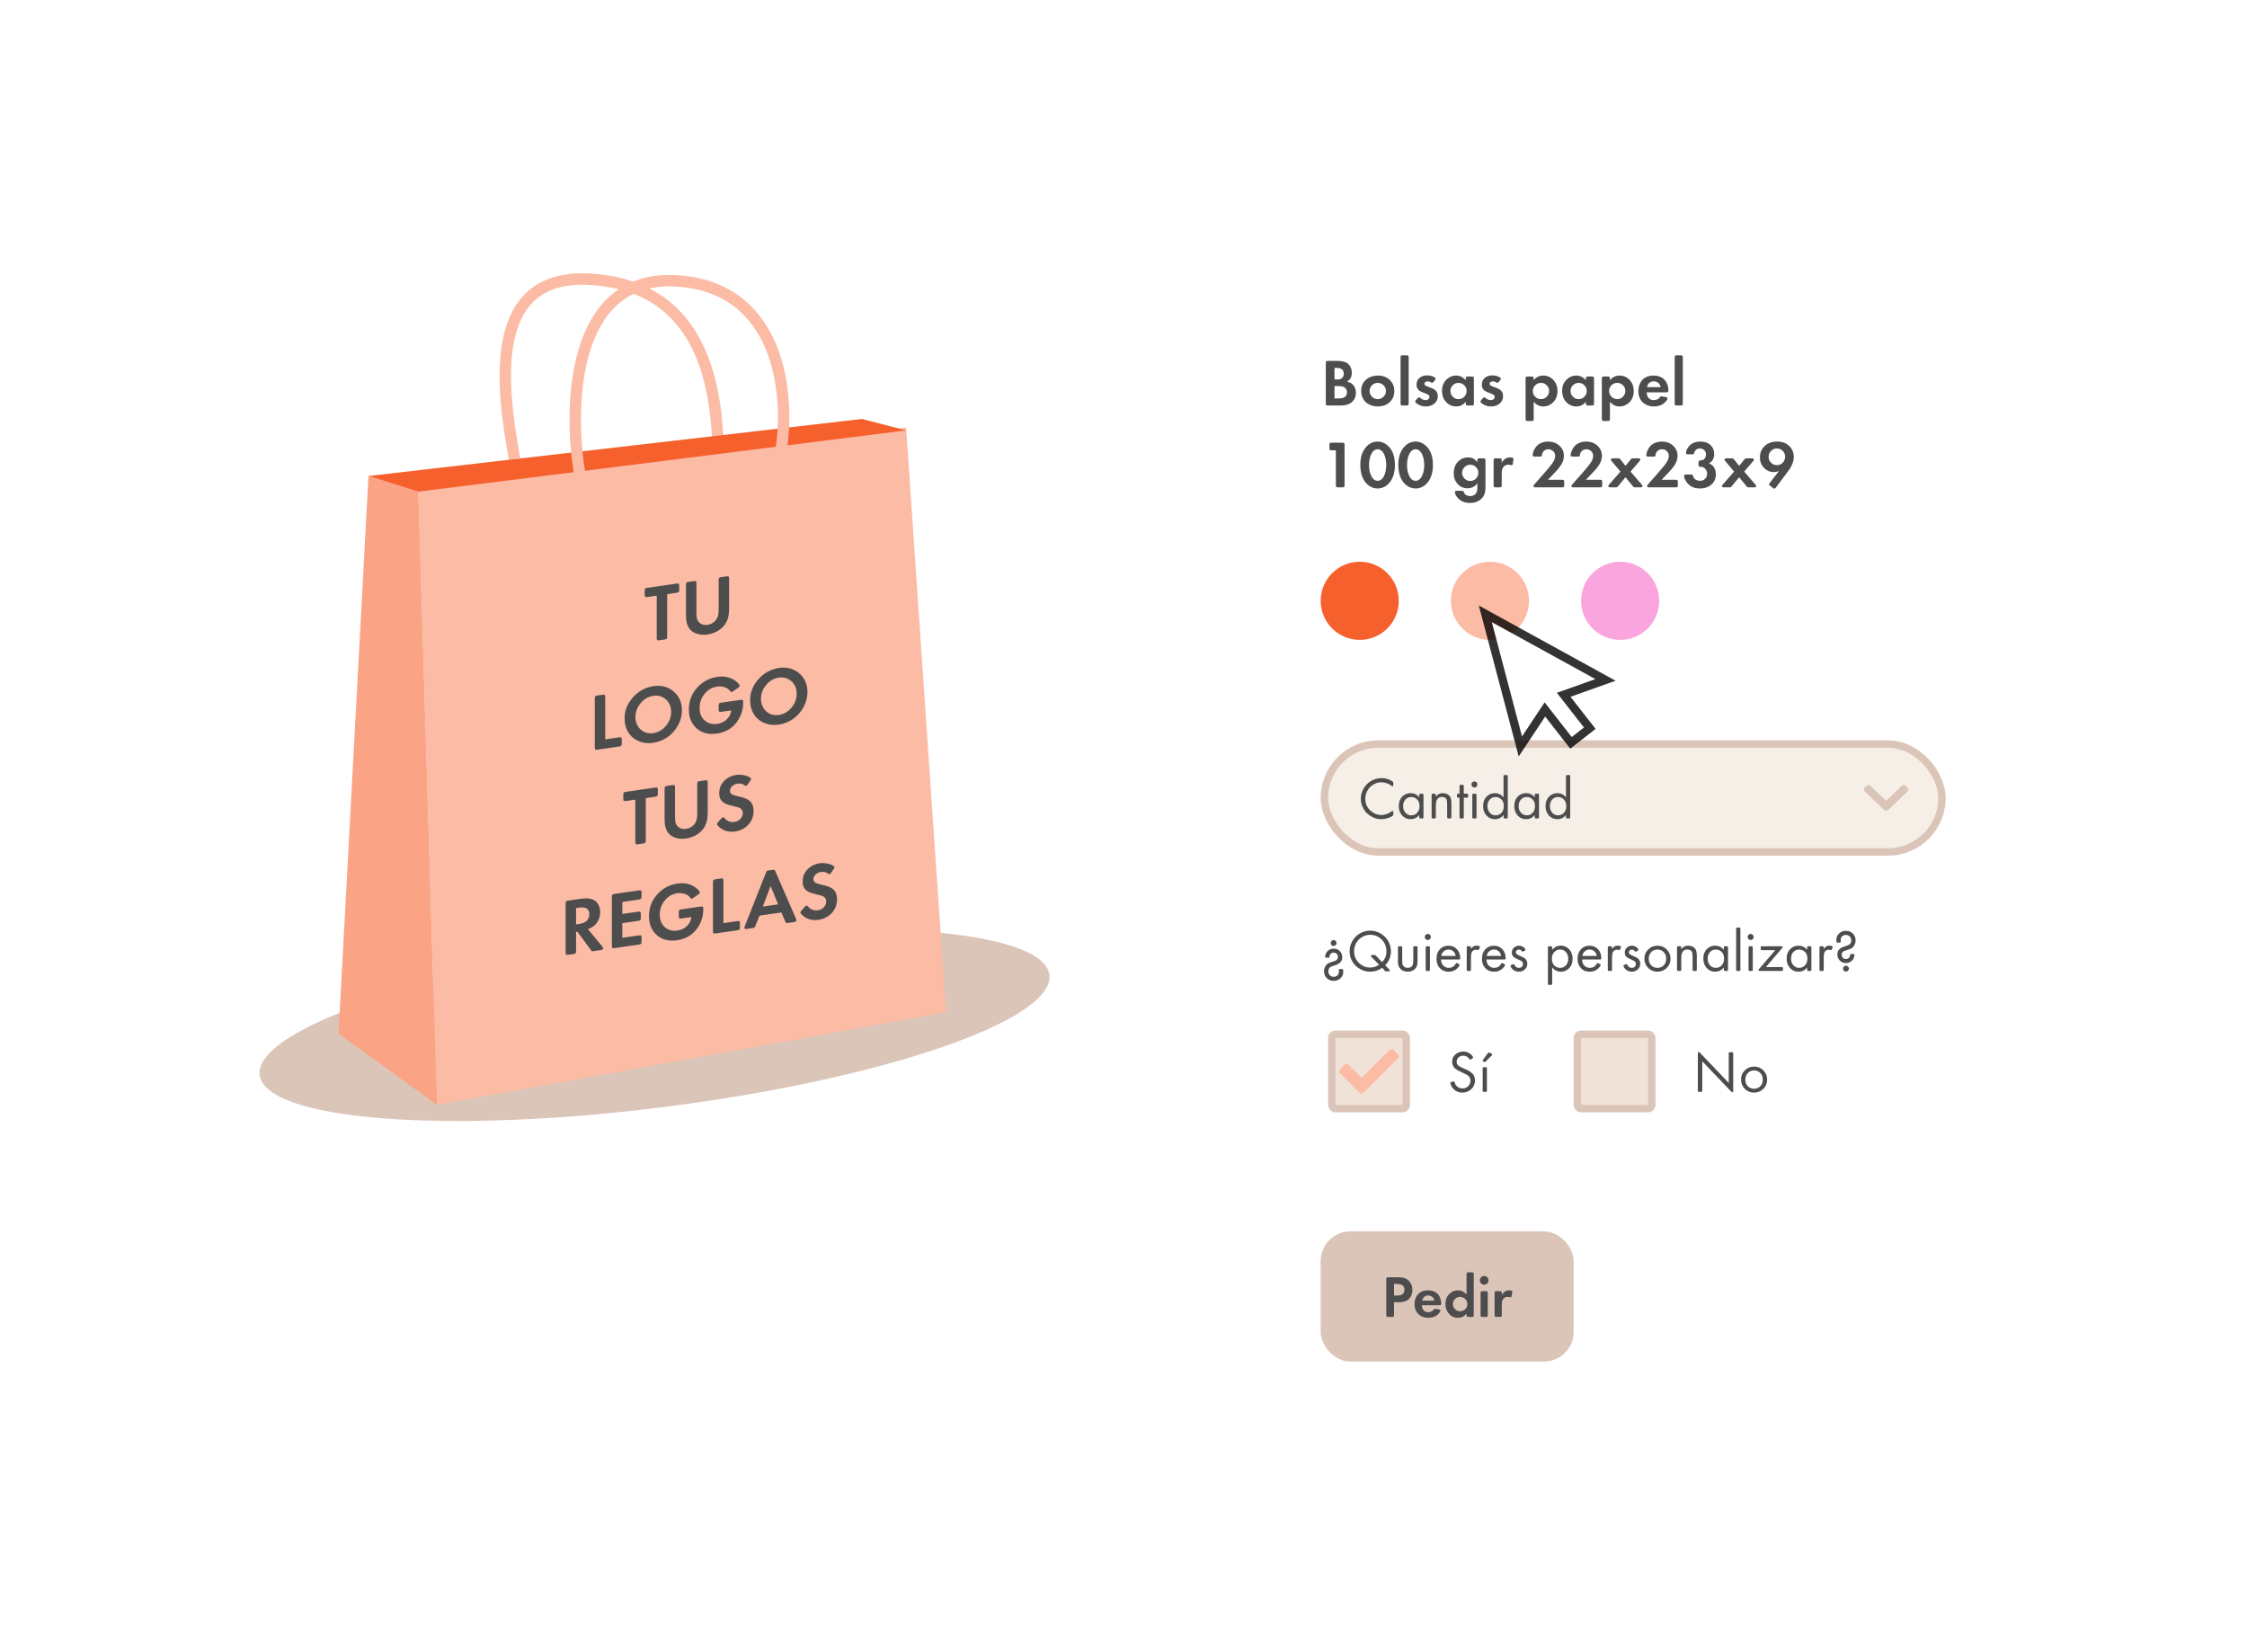<svg width="604" height="444" viewBox="0 0 604 444" fill="none" xmlns="http://www.w3.org/2000/svg">
<g filter="url(#filter0_d_958_320)">
<rect x="310" y="48" width="246" height="353" rx="40" fill="white"/>
</g>
<rect x="356" y="200" width="166" height="29" rx="14.5" fill="#F5EFE7"/>
<path d="M365.797 214.711C365.797 213.797 366.016 212.93 366.461 212.102C366.961 211.164 367.672 210.43 368.594 209.898C369.453 209.406 370.383 209.156 371.391 209.156C372.422 209.156 373.367 209.438 374.211 209.992C374.367 210.102 374.461 210.172 374.492 210.219C374.516 210.266 374.531 210.359 374.531 210.516V210.961C374.531 211.242 374.445 211.375 374.281 211.375C374.211 211.375 374.117 211.328 374.008 211.219C373.727 210.953 373.32 210.734 372.797 210.547C372.266 210.367 371.766 210.273 371.281 210.273C370.531 210.273 369.828 210.477 369.156 210.883C368.422 211.32 367.867 211.922 367.484 212.68C367.156 213.32 367 214 367 214.719C367 216.047 367.484 217.125 368.469 217.969C369.32 218.711 370.266 219.078 371.297 219.078C371.812 219.078 372.336 218.977 372.867 218.773C373.391 218.57 373.781 218.352 374.031 218.117C374.125 218.023 374.211 217.977 374.281 217.977C374.445 217.977 374.531 218.117 374.531 218.398V218.852C374.531 219.047 374.5 219.164 374.438 219.211C374.109 219.484 373.641 219.719 373.031 219.906C372.422 220.102 371.859 220.195 371.328 220.195C370.422 220.195 369.57 219.984 368.766 219.555C367.734 219.023 366.953 218.242 366.422 217.227C366 216.438 365.797 215.602 365.797 214.711ZM376 216.664C376 215.547 376.352 214.664 377.055 214.016C377.648 213.469 378.359 213.195 379.18 213.195C380.094 213.195 380.867 213.562 381.492 214.297V213.773C381.492 213.586 381.516 213.469 381.562 213.422C381.609 213.375 381.727 213.352 381.914 213.352H382.219C382.406 213.352 382.523 213.375 382.57 213.422C382.617 213.469 382.641 213.586 382.641 213.773V219.578C382.641 219.766 382.617 219.883 382.57 219.93C382.523 219.977 382.406 220 382.219 220H381.914C381.727 220 381.609 219.977 381.562 219.93C381.516 219.883 381.492 219.766 381.492 219.578V219.078C380.867 219.828 380.109 220.195 379.203 220.195C378.219 220.195 377.414 219.82 376.789 219.062C376.258 218.43 376 217.633 376 216.664ZM377.164 216.719C377.164 217.453 377.398 218.062 377.867 218.539C378.266 218.961 378.766 219.164 379.359 219.164C380.062 219.164 380.625 218.891 381.062 218.336C381.398 217.906 381.57 217.352 381.57 216.672C381.57 215.875 381.336 215.266 380.875 214.836C380.438 214.43 379.922 214.227 379.336 214.227C378.695 214.227 378.164 214.477 377.742 214.969C377.352 215.422 377.164 216 377.164 216.719ZM384.82 219.578V213.773C384.82 213.586 384.844 213.469 384.891 213.422C384.938 213.375 385.055 213.352 385.242 213.352H385.547C385.727 213.352 385.844 213.375 385.891 213.422C385.938 213.469 385.961 213.586 385.961 213.773V214.156C386.164 213.906 386.352 213.719 386.523 213.594C386.891 213.328 387.336 213.195 387.867 213.195C388.266 213.195 388.633 213.281 388.977 213.445C389.32 213.609 389.578 213.828 389.766 214.109C390.016 214.492 390.141 215.078 390.141 215.875V219.578C390.141 219.766 390.117 219.883 390.07 219.93C390.023 219.977 389.906 220 389.727 220H389.414C389.227 220 389.117 219.977 389.07 219.93C389.023 219.883 389 219.766 389 219.578V216.07C389 215.453 388.922 215.023 388.781 214.781C388.555 214.414 388.164 214.227 387.609 214.227C387.031 214.227 386.609 214.422 386.352 214.812C386.086 215.203 385.961 215.82 385.961 216.68V219.578C385.961 219.766 385.938 219.883 385.891 219.93C385.844 219.977 385.727 220 385.547 220H385.242C385.055 220 384.938 219.977 384.891 219.93C384.844 219.883 384.82 219.766 384.82 219.578ZM391.633 213.984V213.773C391.633 213.586 391.656 213.469 391.703 213.422C391.75 213.375 391.867 213.352 392.055 213.352H392.328V211.383C392.328 211.195 392.352 211.078 392.398 211.031C392.445 210.984 392.555 210.961 392.742 210.961H393.047C393.234 210.961 393.352 210.984 393.398 211.031C393.445 211.078 393.469 211.195 393.469 211.383V213.352H394.219C394.406 213.352 394.523 213.375 394.57 213.422C394.617 213.469 394.641 213.586 394.641 213.773V213.984C394.641 214.172 394.617 214.289 394.57 214.336C394.523 214.383 394.406 214.406 394.219 214.406H393.469V219.578C393.469 219.766 393.445 219.883 393.398 219.93C393.352 219.977 393.234 220 393.047 220H392.742C392.555 220 392.445 219.977 392.398 219.93C392.352 219.883 392.328 219.766 392.328 219.578V214.406H392.055C391.867 214.406 391.75 214.383 391.703 214.336C391.656 214.289 391.633 214.172 391.633 213.984ZM395.516 210.844C395.516 210.625 395.594 210.438 395.758 210.281C395.914 210.125 396.109 210.039 396.336 210.039C396.555 210.039 396.75 210.125 396.906 210.281C397.062 210.438 397.148 210.633 397.148 210.852C397.148 211.086 397.062 211.281 396.906 211.438C396.75 211.594 396.555 211.672 396.328 211.672C396.102 211.672 395.906 211.594 395.75 211.43C395.594 211.273 395.516 211.078 395.516 210.844ZM395.758 219.578V213.773C395.758 213.586 395.781 213.469 395.828 213.422C395.875 213.375 395.992 213.352 396.18 213.352H396.484C396.664 213.352 396.781 213.375 396.828 213.422C396.875 213.469 396.898 213.586 396.898 213.773V219.578C396.898 219.766 396.875 219.883 396.828 219.93C396.781 219.977 396.664 220 396.484 220H396.18C395.992 220 395.875 219.977 395.828 219.93C395.781 219.883 395.758 219.766 395.758 219.578ZM398.664 216.672C398.664 215.562 399.016 214.68 399.727 214.023C400.32 213.477 401.023 213.203 401.836 213.203C402.75 213.203 403.523 213.57 404.156 214.305V208.742C404.156 208.562 404.18 208.445 404.227 208.398C404.273 208.352 404.391 208.328 404.578 208.328H404.883C405.062 208.328 405.18 208.352 405.227 208.398C405.273 208.445 405.297 208.562 405.297 208.742V219.578C405.297 219.766 405.273 219.883 405.227 219.93C405.18 219.977 405.062 220 404.883 220H404.578C404.391 220 404.273 219.977 404.227 219.93C404.18 219.883 404.156 219.766 404.156 219.578V219.078C403.547 219.828 402.781 220.195 401.859 220.195C400.875 220.195 400.078 219.82 399.453 219.062C398.922 218.43 398.664 217.633 398.664 216.672ZM399.828 216.719C399.828 217.461 400.062 218.07 400.531 218.547C400.93 218.961 401.43 219.164 402.031 219.164C402.734 219.164 403.297 218.891 403.727 218.344C404.062 217.906 404.234 217.352 404.234 216.672C404.234 215.883 404 215.273 403.539 214.844C403.102 214.438 402.594 214.234 402 214.234C401.359 214.234 400.828 214.484 400.406 214.977C400.016 215.43 399.828 216.008 399.828 216.719ZM407.047 216.664C407.047 215.547 407.398 214.664 408.102 214.016C408.695 213.469 409.406 213.195 410.227 213.195C411.141 213.195 411.914 213.562 412.539 214.297V213.773C412.539 213.586 412.562 213.469 412.609 213.422C412.656 213.375 412.773 213.352 412.961 213.352H413.266C413.453 213.352 413.57 213.375 413.617 213.422C413.664 213.469 413.688 213.586 413.688 213.773V219.578C413.688 219.766 413.664 219.883 413.617 219.93C413.57 219.977 413.453 220 413.266 220H412.961C412.773 220 412.656 219.977 412.609 219.93C412.562 219.883 412.539 219.766 412.539 219.578V219.078C411.914 219.828 411.156 220.195 410.25 220.195C409.266 220.195 408.461 219.82 407.836 219.062C407.305 218.43 407.047 217.633 407.047 216.664ZM408.211 216.719C408.211 217.453 408.445 218.062 408.914 218.539C409.312 218.961 409.812 219.164 410.406 219.164C411.109 219.164 411.672 218.891 412.109 218.336C412.445 217.906 412.617 217.352 412.617 216.672C412.617 215.875 412.383 215.266 411.922 214.836C411.484 214.43 410.969 214.227 410.383 214.227C409.742 214.227 409.211 214.477 408.789 214.969C408.398 215.422 408.211 216 408.211 216.719ZM415.445 216.672C415.445 215.562 415.797 214.68 416.508 214.023C417.102 213.477 417.805 213.203 418.617 213.203C419.531 213.203 420.305 213.57 420.938 214.305V208.742C420.938 208.562 420.961 208.445 421.008 208.398C421.055 208.352 421.172 208.328 421.359 208.328H421.664C421.844 208.328 421.961 208.352 422.008 208.398C422.055 208.445 422.078 208.562 422.078 208.742V219.578C422.078 219.766 422.055 219.883 422.008 219.93C421.961 219.977 421.844 220 421.664 220H421.359C421.172 220 421.055 219.977 421.008 219.93C420.961 219.883 420.938 219.766 420.938 219.578V219.078C420.328 219.828 419.562 220.195 418.641 220.195C417.656 220.195 416.859 219.82 416.234 219.062C415.703 218.43 415.445 217.633 415.445 216.672ZM416.609 216.719C416.609 217.461 416.844 218.07 417.312 218.547C417.711 218.961 418.211 219.164 418.812 219.164C419.516 219.164 420.078 218.891 420.508 218.344C420.844 217.906 421.016 217.352 421.016 216.672C421.016 215.883 420.781 215.273 420.32 214.844C419.883 214.438 419.375 214.234 418.781 214.234C418.141 214.234 417.609 214.484 417.188 214.977C416.797 215.43 416.609 216.008 416.609 216.719Z" fill="#4D4D4D"/>
<path d="M506.534 217.814L501.193 212.681C500.936 212.433 500.936 212.032 501.193 211.784L501.816 211.186C502.073 210.939 502.49 210.938 502.748 211.185L507 215.253L511.252 211.185C511.51 210.938 511.927 210.939 512.184 211.186L512.807 211.784C513.064 212.032 513.064 212.433 512.807 212.681L507.466 217.814C507.209 218.062 506.791 218.062 506.534 217.814Z" fill="#DBC5B8"/>
<rect x="356" y="200" width="166" height="29" rx="14.5" stroke="#DBC5B8" stroke-width="2"/>
<path d="M355.906 261.086C355.906 260.508 356.062 259.984 356.391 259.531C356.594 259.258 356.82 259.055 357.086 258.914C357.344 258.773 357.836 258.602 358.562 258.391C358.953 258.281 359.227 258.125 359.383 257.938C359.555 257.727 359.641 257.484 359.641 257.211C359.641 256.898 359.523 256.625 359.305 256.406C359.086 256.188 358.812 256.07 358.5 256.07C358.188 256.07 357.93 256.172 357.719 256.375C357.508 256.578 357.391 256.844 357.367 257.156C357.359 257.273 357.328 257.352 357.273 257.383C357.219 257.422 357.109 257.438 356.945 257.438H356.633C356.469 257.438 356.359 257.422 356.297 257.383C356.234 257.352 356.211 257.281 356.211 257.172C356.211 256.812 356.305 256.461 356.508 256.117C356.703 255.773 356.977 255.5 357.336 255.297C357.695 255.094 358.086 254.992 358.516 254.992C359.203 254.992 359.766 255.234 360.211 255.719C360.602 256.164 360.805 256.688 360.805 257.289C360.805 257.836 360.648 258.273 360.344 258.617C360.031 258.961 359.539 259.242 358.867 259.453C358.367 259.609 358.055 259.719 357.93 259.773C357.805 259.828 357.672 259.906 357.539 260.008C357.227 260.25 357.07 260.609 357.07 261.086C357.07 261.539 357.211 261.891 357.492 262.156C357.773 262.43 358.117 262.562 358.523 262.562C358.93 262.562 359.258 262.43 359.523 262.164C359.789 261.898 359.922 261.547 359.922 261.125C359.922 261.07 359.906 260.953 359.875 260.766V260.727C359.875 260.633 359.906 260.57 359.969 260.531C360.031 260.5 360.133 260.477 360.289 260.477H360.617C360.828 260.477 360.961 260.523 361.008 260.609C361.047 260.695 361.07 260.914 361.07 261.258C361.07 261.992 360.781 262.594 360.211 263.062C359.727 263.461 359.156 263.656 358.5 263.656C357.68 263.656 357.023 263.375 356.523 262.797C356.109 262.328 355.906 261.758 355.906 261.086ZM357.695 253.492C357.695 253.273 357.766 253.086 357.922 252.93C358.078 252.773 358.266 252.695 358.484 252.695C358.703 252.695 358.883 252.773 359.039 252.93C359.195 253.086 359.273 253.273 359.273 253.492C359.273 253.711 359.195 253.891 359.039 254.047C358.883 254.203 358.695 254.273 358.484 254.273C358.266 254.273 358.078 254.203 357.922 254.047C357.766 253.891 357.695 253.711 357.695 253.492ZM362.781 255.711C362.781 254.773 363 253.891 363.445 253.078C363.906 252.219 364.555 251.531 365.398 251C366.305 250.438 367.289 250.156 368.336 250.156C369.297 250.156 370.211 250.406 371.078 250.898C371.992 251.43 372.703 252.141 373.203 253.047C373.656 253.875 373.883 254.773 373.883 255.734C373.883 256.453 373.758 257.109 373.523 257.688C373.289 258.273 372.898 258.875 372.352 259.484L373.406 260.562C373.531 260.695 373.602 260.797 373.602 260.859C373.602 261.031 373.461 261.109 373.188 261.109H372.703C372.555 261.109 372.469 261.109 372.438 261.094C372.406 261.078 372.336 261.016 372.242 260.906L371.531 260.148C370.57 260.852 369.492 261.195 368.305 261.195C367.336 261.195 366.414 260.953 365.555 260.453C364.641 259.938 363.938 259.234 363.453 258.344C363 257.539 362.781 256.664 362.781 255.711ZM363.984 255.711C363.984 256.984 364.43 258.039 365.32 258.867C366.18 259.68 367.172 260.078 368.289 260.078C369.18 260.078 369.984 259.82 370.695 259.305L368.664 257.258C368.539 257.133 368.477 257.039 368.477 256.961C368.477 256.797 368.609 256.711 368.891 256.711H369.414C369.555 256.711 369.641 256.719 369.672 256.734C369.703 256.75 369.766 256.805 369.875 256.914L371.516 258.641C371.93 258.172 372.227 257.719 372.406 257.266C372.586 256.812 372.68 256.297 372.68 255.711C372.68 254.461 372.25 253.406 371.406 252.555C370.547 251.703 369.523 251.273 368.328 251.273C367.469 251.273 366.688 251.508 365.977 251.969C365.336 252.375 364.844 252.914 364.492 253.578C364.148 254.227 363.984 254.938 363.984 255.711ZM375.773 258.359V254.773C375.773 254.586 375.797 254.469 375.844 254.422C375.891 254.375 376.008 254.352 376.195 254.352H376.5C376.68 254.352 376.797 254.375 376.844 254.422C376.891 254.469 376.914 254.586 376.914 254.773V258.234C376.914 258.812 376.977 259.227 377.117 259.477C377.227 259.695 377.398 259.859 377.633 259.984C377.867 260.109 378.125 260.164 378.406 260.164C378.688 260.164 378.945 260.109 379.18 259.984C379.406 259.859 379.578 259.695 379.695 259.477C379.828 259.227 379.898 258.812 379.898 258.234V254.773C379.898 254.586 379.922 254.469 379.969 254.422C380.016 254.375 380.125 254.352 380.312 254.352H380.625C380.805 254.352 380.922 254.375 380.969 254.422C381.016 254.469 381.039 254.586 381.039 254.773V258.359C381.039 258.852 380.992 259.25 380.898 259.547C380.805 259.844 380.656 260.117 380.438 260.359C379.938 260.922 379.258 261.195 378.406 261.195C377.547 261.195 376.875 260.922 376.375 260.359C376.156 260.117 376 259.844 375.906 259.547C375.812 259.25 375.773 258.852 375.773 258.359ZM382.984 251.844C382.984 251.625 383.062 251.438 383.227 251.281C383.383 251.125 383.578 251.039 383.805 251.039C384.023 251.039 384.219 251.125 384.375 251.281C384.531 251.438 384.617 251.633 384.617 251.852C384.617 252.086 384.531 252.281 384.375 252.438C384.219 252.594 384.023 252.672 383.797 252.672C383.57 252.672 383.375 252.594 383.219 252.43C383.062 252.273 382.984 252.078 382.984 251.844ZM383.227 260.578V254.773C383.227 254.586 383.25 254.469 383.297 254.422C383.344 254.375 383.461 254.352 383.648 254.352H383.953C384.133 254.352 384.25 254.375 384.297 254.422C384.344 254.469 384.367 254.586 384.367 254.773V260.578C384.367 260.766 384.344 260.883 384.297 260.93C384.25 260.977 384.133 261 383.953 261H383.648C383.461 261 383.344 260.977 383.297 260.93C383.25 260.883 383.227 260.766 383.227 260.578ZM386.133 257.719C386.133 256.641 386.445 255.781 387.078 255.125C387.672 254.516 388.43 254.203 389.352 254.203C390.281 254.203 391.039 254.523 391.633 255.156C392.219 255.797 392.516 256.617 392.516 257.625C392.516 257.742 392.484 257.82 392.43 257.859C392.367 257.898 392.258 257.914 392.094 257.914H387.336C387.352 258.367 387.445 258.75 387.617 259.062C387.805 259.414 388.055 259.688 388.383 259.875C388.703 260.07 389.055 260.164 389.445 260.164C390.227 260.164 390.852 259.805 391.305 259.07C391.391 258.93 391.484 258.852 391.578 258.852C391.617 258.852 391.703 258.891 391.844 258.969L392.078 259.102C392.266 259.211 392.359 259.305 392.359 259.398C392.359 259.461 392.328 259.531 392.266 259.625C391.578 260.672 390.625 261.195 389.406 261.195C388.344 261.195 387.5 260.812 386.875 260.039C386.375 259.43 386.133 258.656 386.133 257.719ZM387.406 256.953H391.312C391.234 256.586 391.109 256.273 390.93 256.023C390.539 255.5 390.016 255.234 389.367 255.234C388.883 255.234 388.453 255.398 388.086 255.719C387.719 256.047 387.492 256.453 387.406 256.953ZM394.258 260.578V254.773C394.258 254.586 394.281 254.469 394.328 254.422C394.375 254.375 394.492 254.352 394.68 254.352H394.984C395.164 254.352 395.281 254.375 395.328 254.422C395.375 254.469 395.398 254.586 395.398 254.773V255.07C395.688 254.711 395.93 254.477 396.133 254.359C396.328 254.25 396.586 254.188 396.914 254.188C397.164 254.188 397.375 254.227 397.555 254.297C397.734 254.375 397.828 254.461 397.828 254.57C397.828 254.617 397.789 254.711 397.719 254.852L397.57 255.125C397.508 255.25 397.453 255.328 397.422 255.359C397.383 255.398 397.336 255.414 397.273 255.414C397.227 255.414 397.172 255.398 397.102 255.352C397.008 255.305 396.891 255.273 396.734 255.273C396.508 255.273 396.297 255.336 396.102 255.445C395.898 255.555 395.75 255.703 395.656 255.875C395.484 256.195 395.398 256.734 395.398 257.5V260.578C395.398 260.766 395.375 260.883 395.328 260.93C395.281 260.977 395.164 261 394.984 261H394.68C394.492 261 394.375 260.977 394.328 260.93C394.281 260.883 394.258 260.766 394.258 260.578ZM398.352 257.719C398.352 256.641 398.664 255.781 399.297 255.125C399.891 254.516 400.648 254.203 401.57 254.203C402.5 254.203 403.258 254.523 403.852 255.156C404.438 255.797 404.734 256.617 404.734 257.625C404.734 257.742 404.703 257.82 404.648 257.859C404.586 257.898 404.477 257.914 404.312 257.914H399.555C399.57 258.367 399.664 258.75 399.836 259.062C400.023 259.414 400.273 259.688 400.602 259.875C400.922 260.07 401.273 260.164 401.664 260.164C402.445 260.164 403.07 259.805 403.523 259.07C403.609 258.93 403.703 258.852 403.797 258.852C403.836 258.852 403.922 258.891 404.062 258.969L404.297 259.102C404.484 259.211 404.578 259.305 404.578 259.398C404.578 259.461 404.547 259.531 404.484 259.625C403.797 260.672 402.844 261.195 401.625 261.195C400.562 261.195 399.719 260.812 399.094 260.039C398.594 259.43 398.352 258.656 398.352 257.719ZM399.625 256.953H403.531C403.453 256.586 403.328 256.273 403.148 256.023C402.758 255.5 402.234 255.234 401.586 255.234C401.102 255.234 400.672 255.398 400.305 255.719C399.938 256.047 399.711 256.453 399.625 256.953ZM406.023 259.633C406.023 259.523 406.125 259.43 406.328 259.336L406.578 259.234C406.711 259.18 406.805 259.148 406.852 259.148C406.93 259.148 407.023 259.242 407.125 259.43C407.375 259.922 407.766 260.164 408.281 260.164C408.656 260.164 408.945 260.039 409.148 259.789C409.305 259.594 409.383 259.367 409.383 259.117C409.383 258.867 409.305 258.664 409.156 258.508C409.008 258.352 408.727 258.188 408.305 258C407.688 257.742 407.242 257.516 406.977 257.312C406.578 257.031 406.383 256.617 406.383 256.07C406.383 255.492 406.586 255.031 407.008 254.68C407.383 254.367 407.82 254.203 408.32 254.203C408.664 254.203 408.984 254.289 409.297 254.461C409.609 254.633 409.836 254.859 409.992 255.125C410.023 255.203 410.047 255.258 410.047 255.305C410.047 255.406 409.953 255.508 409.766 255.602L409.555 255.711C409.414 255.789 409.328 255.82 409.281 255.82C409.219 255.82 409.156 255.773 409.086 255.672C408.867 255.383 408.594 255.234 408.273 255.234C408.055 255.234 407.867 255.312 407.711 255.453C407.555 255.594 407.477 255.773 407.477 255.977C407.477 256.172 407.547 256.336 407.695 256.461C407.836 256.594 408.125 256.75 408.547 256.922C409.141 257.172 409.562 257.391 409.812 257.562C410.297 257.922 410.547 258.406 410.547 259.023C410.547 259.68 410.305 260.211 409.836 260.625C409.398 261.008 408.883 261.195 408.273 261.195C407.852 261.195 407.453 261.102 407.094 260.906C406.734 260.711 406.445 260.438 406.227 260.094C406.086 259.875 406.023 259.727 406.023 259.633ZM416.086 264.32V254.773C416.086 254.586 416.109 254.469 416.156 254.422C416.203 254.375 416.32 254.352 416.508 254.352H416.805C416.992 254.352 417.102 254.375 417.148 254.422C417.195 254.469 417.219 254.586 417.219 254.773V255.289C417.852 254.562 418.617 254.195 419.516 254.195C420.5 254.195 421.305 254.578 421.93 255.328C422.453 255.961 422.719 256.758 422.719 257.719C422.719 258.844 422.367 259.727 421.664 260.367C421.062 260.922 420.359 261.195 419.547 261.195C418.633 261.195 417.859 260.82 417.227 260.07V264.32C417.227 264.508 417.203 264.625 417.156 264.672C417.109 264.719 416.992 264.742 416.812 264.742H416.508C416.32 264.742 416.203 264.719 416.156 264.672C416.109 264.625 416.086 264.508 416.086 264.32ZM417.148 257.719C417.148 258.5 417.383 259.117 417.852 259.555C418.289 259.961 418.797 260.164 419.391 260.164C420.023 260.164 420.555 259.922 420.977 259.422C421.359 258.969 421.555 258.391 421.555 257.672C421.555 256.945 421.32 256.336 420.859 255.844C420.453 255.438 419.953 255.227 419.359 255.227C418.664 255.227 418.102 255.508 417.672 256.055C417.32 256.5 417.148 257.055 417.148 257.719ZM424.055 257.719C424.055 256.641 424.367 255.781 425 255.125C425.594 254.516 426.352 254.203 427.273 254.203C428.203 254.203 428.961 254.523 429.555 255.156C430.141 255.797 430.438 256.617 430.438 257.625C430.438 257.742 430.406 257.82 430.352 257.859C430.289 257.898 430.18 257.914 430.016 257.914H425.258C425.273 258.367 425.367 258.75 425.539 259.062C425.727 259.414 425.977 259.688 426.305 259.875C426.625 260.07 426.977 260.164 427.367 260.164C428.148 260.164 428.773 259.805 429.227 259.07C429.312 258.93 429.406 258.852 429.5 258.852C429.539 258.852 429.625 258.891 429.766 258.969L430 259.102C430.188 259.211 430.281 259.305 430.281 259.398C430.281 259.461 430.25 259.531 430.188 259.625C429.5 260.672 428.547 261.195 427.328 261.195C426.266 261.195 425.422 260.812 424.797 260.039C424.297 259.43 424.055 258.656 424.055 257.719ZM425.328 256.953H429.234C429.156 256.586 429.031 256.273 428.852 256.023C428.461 255.5 427.938 255.234 427.289 255.234C426.805 255.234 426.375 255.398 426.008 255.719C425.641 256.047 425.414 256.453 425.328 256.953ZM432.18 260.578V254.773C432.18 254.586 432.203 254.469 432.25 254.422C432.297 254.375 432.414 254.352 432.602 254.352H432.906C433.086 254.352 433.203 254.375 433.25 254.422C433.297 254.469 433.32 254.586 433.32 254.773V255.07C433.609 254.711 433.852 254.477 434.055 254.359C434.25 254.25 434.508 254.188 434.836 254.188C435.086 254.188 435.297 254.227 435.477 254.297C435.656 254.375 435.75 254.461 435.75 254.57C435.75 254.617 435.711 254.711 435.641 254.852L435.492 255.125C435.43 255.25 435.375 255.328 435.344 255.359C435.305 255.398 435.258 255.414 435.195 255.414C435.148 255.414 435.094 255.398 435.023 255.352C434.93 255.305 434.812 255.273 434.656 255.273C434.43 255.273 434.219 255.336 434.023 255.445C433.82 255.555 433.672 255.703 433.578 255.875C433.406 256.195 433.32 256.734 433.32 257.5V260.578C433.32 260.766 433.297 260.883 433.25 260.93C433.203 260.977 433.086 261 432.906 261H432.602C432.414 261 432.297 260.977 432.25 260.93C432.203 260.883 432.18 260.766 432.18 260.578ZM436.383 259.633C436.383 259.523 436.484 259.43 436.688 259.336L436.938 259.234C437.07 259.18 437.164 259.148 437.211 259.148C437.289 259.148 437.383 259.242 437.484 259.43C437.734 259.922 438.125 260.164 438.641 260.164C439.016 260.164 439.305 260.039 439.508 259.789C439.664 259.594 439.742 259.367 439.742 259.117C439.742 258.867 439.664 258.664 439.516 258.508C439.367 258.352 439.086 258.188 438.664 258C438.047 257.742 437.602 257.516 437.336 257.312C436.938 257.031 436.742 256.617 436.742 256.07C436.742 255.492 436.945 255.031 437.367 254.68C437.742 254.367 438.18 254.203 438.68 254.203C439.023 254.203 439.344 254.289 439.656 254.461C439.969 254.633 440.195 254.859 440.352 255.125C440.383 255.203 440.406 255.258 440.406 255.305C440.406 255.406 440.312 255.508 440.125 255.602L439.914 255.711C439.773 255.789 439.688 255.82 439.641 255.82C439.578 255.82 439.516 255.773 439.445 255.672C439.227 255.383 438.953 255.234 438.633 255.234C438.414 255.234 438.227 255.312 438.07 255.453C437.914 255.594 437.836 255.773 437.836 255.977C437.836 256.172 437.906 256.336 438.055 256.461C438.195 256.594 438.484 256.75 438.906 256.922C439.5 257.172 439.922 257.391 440.172 257.562C440.656 257.922 440.906 258.406 440.906 259.023C440.906 259.68 440.664 260.211 440.195 260.625C439.758 261.008 439.242 261.195 438.633 261.195C438.211 261.195 437.812 261.102 437.453 260.906C437.094 260.711 436.805 260.438 436.586 260.094C436.445 259.875 436.383 259.727 436.383 259.633ZM442.023 257.641C442.023 256.672 442.383 255.844 443.117 255.148C443.781 254.523 444.586 254.203 445.531 254.203C446.578 254.203 447.445 254.586 448.141 255.344C448.734 256 449.039 256.789 449.039 257.695C449.039 258.758 448.648 259.633 447.875 260.32C447.219 260.906 446.43 261.195 445.508 261.195C444.867 261.195 444.273 261.039 443.727 260.711C443.164 260.383 442.727 259.922 442.43 259.344C442.156 258.836 442.023 258.266 442.023 257.641ZM443.188 257.75C443.188 258.461 443.414 259.047 443.883 259.508C444.32 259.945 444.867 260.164 445.523 260.164C446.289 260.164 446.898 259.883 447.359 259.312C447.703 258.883 447.875 258.344 447.875 257.703C447.875 256.953 447.641 256.352 447.172 255.891C446.727 255.453 446.172 255.234 445.5 255.234C444.75 255.234 444.156 255.523 443.711 256.094C443.359 256.539 443.188 257.094 443.188 257.75ZM450.789 260.578V254.773C450.789 254.586 450.812 254.469 450.859 254.422C450.906 254.375 451.023 254.352 451.211 254.352H451.516C451.695 254.352 451.812 254.375 451.859 254.422C451.906 254.469 451.93 254.586 451.93 254.773V255.156C452.133 254.906 452.32 254.719 452.492 254.594C452.859 254.328 453.305 254.195 453.836 254.195C454.234 254.195 454.602 254.281 454.945 254.445C455.289 254.609 455.547 254.828 455.734 255.109C455.984 255.492 456.109 256.078 456.109 256.875V260.578C456.109 260.766 456.086 260.883 456.039 260.93C455.992 260.977 455.875 261 455.695 261H455.383C455.195 261 455.086 260.977 455.039 260.93C454.992 260.883 454.969 260.766 454.969 260.578V257.07C454.969 256.453 454.891 256.023 454.75 255.781C454.523 255.414 454.133 255.227 453.578 255.227C453 255.227 452.578 255.422 452.32 255.812C452.055 256.203 451.93 256.82 451.93 257.68V260.578C451.93 260.766 451.906 260.883 451.859 260.93C451.812 260.977 451.695 261 451.516 261H451.211C451.023 261 450.906 260.977 450.859 260.93C450.812 260.883 450.789 260.766 450.789 260.578ZM457.859 257.664C457.859 256.547 458.211 255.664 458.914 255.016C459.508 254.469 460.219 254.195 461.039 254.195C461.953 254.195 462.727 254.562 463.352 255.297V254.773C463.352 254.586 463.375 254.469 463.422 254.422C463.469 254.375 463.586 254.352 463.773 254.352H464.078C464.266 254.352 464.383 254.375 464.43 254.422C464.477 254.469 464.5 254.586 464.5 254.773V260.578C464.5 260.766 464.477 260.883 464.43 260.93C464.383 260.977 464.266 261 464.078 261H463.773C463.586 261 463.469 260.977 463.422 260.93C463.375 260.883 463.352 260.766 463.352 260.578V260.078C462.727 260.828 461.969 261.195 461.062 261.195C460.078 261.195 459.273 260.82 458.648 260.062C458.117 259.43 457.859 258.633 457.859 257.664ZM459.023 257.719C459.023 258.453 459.258 259.062 459.727 259.539C460.125 259.961 460.625 260.164 461.219 260.164C461.922 260.164 462.484 259.891 462.922 259.336C463.258 258.906 463.43 258.352 463.43 257.672C463.43 256.875 463.195 256.266 462.734 255.836C462.297 255.43 461.781 255.227 461.195 255.227C460.555 255.227 460.023 255.477 459.602 255.969C459.211 256.422 459.023 257 459.023 257.719ZM466.68 260.578V249.75C466.68 249.562 466.703 249.445 466.75 249.398C466.797 249.352 466.914 249.328 467.102 249.328H467.406C467.586 249.328 467.703 249.352 467.75 249.398C467.797 249.445 467.82 249.562 467.82 249.75V260.578C467.82 260.766 467.797 260.883 467.75 260.93C467.703 260.977 467.586 261 467.406 261H467.102C466.914 261 466.797 260.977 466.75 260.93C466.703 260.883 466.68 260.766 466.68 260.578ZM469.766 251.844C469.766 251.625 469.844 251.438 470.008 251.281C470.164 251.125 470.359 251.039 470.586 251.039C470.805 251.039 471 251.125 471.156 251.281C471.312 251.438 471.398 251.633 471.398 251.852C471.398 252.086 471.312 252.281 471.156 252.438C471 252.594 470.805 252.672 470.578 252.672C470.352 252.672 470.156 252.594 470 252.43C469.844 252.273 469.766 252.078 469.766 251.844ZM470.008 260.578V254.773C470.008 254.586 470.031 254.469 470.078 254.422C470.125 254.375 470.242 254.352 470.43 254.352H470.734C470.914 254.352 471.031 254.375 471.078 254.422C471.125 254.469 471.148 254.586 471.148 254.773V260.578C471.148 260.766 471.125 260.883 471.078 260.93C471.031 260.977 470.914 261 470.734 261H470.43C470.242 261 470.125 260.977 470.078 260.93C470.031 260.883 470.008 260.766 470.008 260.578ZM472.852 260.461L477.195 255.406H473.703C473.516 255.406 473.398 255.383 473.352 255.336C473.305 255.289 473.281 255.172 473.281 254.984V254.773C473.281 254.586 473.305 254.469 473.352 254.422C473.398 254.375 473.516 254.352 473.703 254.352H478.758C479.039 254.352 479.18 254.43 479.18 254.578C479.18 254.656 479.117 254.758 479.008 254.891L474.688 259.945H478.852C479.031 259.945 479.148 259.969 479.195 260.016C479.242 260.062 479.266 260.18 479.266 260.359V260.578C479.266 260.766 479.242 260.883 479.195 260.93C479.148 260.977 479.031 261 478.852 261H473.102C472.82 261 472.68 260.93 472.68 260.781C472.68 260.703 472.734 260.602 472.852 260.461ZM480.266 257.664C480.266 256.547 480.617 255.664 481.32 255.016C481.914 254.469 482.625 254.195 483.445 254.195C484.359 254.195 485.133 254.562 485.758 255.297V254.773C485.758 254.586 485.781 254.469 485.828 254.422C485.875 254.375 485.992 254.352 486.18 254.352H486.484C486.672 254.352 486.789 254.375 486.836 254.422C486.883 254.469 486.906 254.586 486.906 254.773V260.578C486.906 260.766 486.883 260.883 486.836 260.93C486.789 260.977 486.672 261 486.484 261H486.18C485.992 261 485.875 260.977 485.828 260.93C485.781 260.883 485.758 260.766 485.758 260.578V260.078C485.133 260.828 484.375 261.195 483.469 261.195C482.484 261.195 481.68 260.82 481.055 260.062C480.523 259.43 480.266 258.633 480.266 257.664ZM481.43 257.719C481.43 258.453 481.664 259.062 482.133 259.539C482.531 259.961 483.031 260.164 483.625 260.164C484.328 260.164 484.891 259.891 485.328 259.336C485.664 258.906 485.836 258.352 485.836 257.672C485.836 256.875 485.602 256.266 485.141 255.836C484.703 255.43 484.188 255.227 483.602 255.227C482.961 255.227 482.43 255.477 482.008 255.969C481.617 256.422 481.43 257 481.43 257.719ZM489.086 260.578V254.773C489.086 254.586 489.109 254.469 489.156 254.422C489.203 254.375 489.32 254.352 489.508 254.352H489.812C489.992 254.352 490.109 254.375 490.156 254.422C490.203 254.469 490.227 254.586 490.227 254.773V255.07C490.516 254.711 490.758 254.477 490.961 254.359C491.156 254.25 491.414 254.188 491.742 254.188C491.992 254.188 492.203 254.227 492.383 254.297C492.562 254.375 492.656 254.461 492.656 254.57C492.656 254.617 492.617 254.711 492.547 254.852L492.398 255.125C492.336 255.25 492.281 255.328 492.25 255.359C492.211 255.398 492.164 255.414 492.102 255.414C492.055 255.414 492 255.398 491.93 255.352C491.836 255.305 491.719 255.273 491.562 255.273C491.336 255.273 491.125 255.336 490.93 255.445C490.727 255.555 490.578 255.703 490.484 255.875C490.312 256.195 490.227 256.734 490.227 257.5V260.578C490.227 260.766 490.203 260.883 490.156 260.93C490.109 260.977 489.992 261 489.812 261H489.508C489.32 261 489.203 260.977 489.156 260.93C489.109 260.883 489.086 260.766 489.086 260.578ZM493.625 252.617C493.625 251.883 493.906 251.273 494.484 250.805C494.961 250.414 495.531 250.211 496.195 250.211C497.008 250.211 497.672 250.5 498.172 251.07C498.578 251.539 498.789 252.109 498.789 252.766C498.789 253.352 498.625 253.867 498.297 254.32C498.094 254.602 497.859 254.812 497.594 254.953C497.328 255.094 496.844 255.266 496.125 255.469C495.719 255.586 495.445 255.734 495.297 255.922C495.125 256.141 495.039 256.383 495.039 256.648C495.039 256.969 495.148 257.242 495.367 257.461C495.586 257.68 495.859 257.789 496.188 257.789C496.492 257.789 496.75 257.688 496.961 257.484C497.172 257.281 497.289 257.023 497.32 256.703C497.32 256.594 497.352 256.523 497.406 256.484C497.461 256.453 497.57 256.43 497.742 256.43H498.055C498.211 256.43 498.32 256.453 498.383 256.484C498.445 256.523 498.477 256.594 498.477 256.688C498.477 257.047 498.375 257.398 498.18 257.742C497.977 258.102 497.703 258.375 497.344 258.57C496.984 258.773 496.602 258.867 496.18 258.867C495.484 258.867 494.922 258.625 494.484 258.141C494.086 257.703 493.891 257.18 493.891 256.57C493.891 256.031 494.039 255.586 494.352 255.242C494.656 254.898 495.148 254.625 495.828 254.406C496.328 254.25 496.641 254.141 496.766 254.086C496.891 254.039 497.016 253.961 497.156 253.852C497.469 253.617 497.625 253.258 497.625 252.773C497.625 252.336 497.484 251.977 497.203 251.711C496.914 251.445 496.57 251.305 496.172 251.305C495.758 251.305 495.422 251.445 495.156 251.711C494.891 251.977 494.766 252.32 494.766 252.727C494.766 252.789 494.781 252.906 494.812 253.086V253.125C494.812 253.219 494.781 253.289 494.719 253.32C494.656 253.359 494.547 253.375 494.391 253.375H494.078C493.867 253.375 493.742 253.336 493.695 253.258C493.648 253.18 493.625 252.969 493.625 252.617ZM495.414 260.359C495.414 260.148 495.492 259.969 495.648 259.812C495.805 259.656 495.984 259.578 496.203 259.578C496.422 259.578 496.602 259.656 496.758 259.812C496.914 259.969 496.992 260.148 496.992 260.367C496.992 260.586 496.914 260.773 496.758 260.93C496.602 261.086 496.422 261.156 496.203 261.156C495.984 261.156 495.797 261.078 495.641 260.922C495.484 260.766 495.414 260.578 495.414 260.359Z" fill="#4D4D4D"/>
<path d="M356.38 108.376V97.627C356.38 97.355 356.415 97.179 356.485 97.108C356.556 97.038 356.723 97.003 357.004 97.003H359.351C360.704 97.003 361.688 97.249 362.295 97.724C362.62 97.987 362.884 98.348 363.077 98.787C363.271 99.227 363.367 99.692 363.367 100.185C363.367 100.87 363.209 101.433 362.91 101.872C362.743 102.118 362.462 102.355 362.058 102.593C362.752 102.751 363.271 102.997 363.613 103.34C364.185 103.92 364.475 104.676 364.475 105.607C364.475 106.618 364.114 107.436 363.411 108.068C362.717 108.692 361.724 109 360.423 109H357.004C356.723 109 356.556 108.965 356.485 108.895C356.415 108.824 356.38 108.657 356.38 108.376ZM358.718 107.102H359.72C360.449 107.102 360.994 106.996 361.363 106.785C361.829 106.513 362.066 106.064 362.066 105.44C362.066 104.86 361.829 104.412 361.372 104.113C361.161 103.99 360.933 103.902 360.687 103.85C360.44 103.806 360.071 103.779 359.597 103.779H358.718V107.102ZM358.718 102.004H359.386C360.001 102.004 360.458 101.881 360.748 101.617C361.047 101.336 361.205 100.949 361.205 100.448C361.205 99.939 361.047 99.561 360.748 99.297C360.449 99.033 360.001 98.901 359.412 98.901H358.718V102.004ZM365.89 105.036C365.89 103.762 366.364 102.733 367.313 101.951C367.771 101.582 368.324 101.31 368.983 101.134C369.458 101.011 369.915 100.949 370.363 100.949C371.77 100.949 372.886 101.397 373.729 102.276C374.441 103.032 374.802 103.973 374.802 105.098C374.802 106.39 374.345 107.427 373.431 108.218C372.622 108.912 371.576 109.255 370.311 109.255C369.493 109.255 368.729 109.079 368.008 108.71C367.287 108.358 366.742 107.831 366.373 107.128C366.048 106.521 365.89 105.827 365.89 105.036ZM368.148 105.133C368.148 105.713 368.359 106.223 368.79 106.645C369.212 107.075 369.73 107.286 370.346 107.286C370.952 107.286 371.471 107.075 371.901 106.645C372.323 106.223 372.543 105.713 372.543 105.106C372.543 104.491 372.323 103.981 371.901 103.56C371.462 103.138 370.943 102.918 370.346 102.918C369.73 102.918 369.212 103.138 368.79 103.56C368.359 103.999 368.148 104.518 368.148 105.133ZM376.472 108.376V96.133C376.472 95.86 376.507 95.685 376.577 95.614C376.647 95.544 376.814 95.509 377.087 95.509H378.027C378.3 95.509 378.476 95.544 378.546 95.614C378.616 95.685 378.651 95.86 378.651 96.133V108.376C378.651 108.657 378.616 108.824 378.546 108.895C378.476 108.965 378.3 109 378.027 109H377.087C376.814 109 376.647 108.965 376.577 108.895C376.507 108.824 376.472 108.657 376.472 108.376ZM380.409 107.919C380.409 107.831 380.488 107.69 380.655 107.497L380.989 107.11C381.165 106.899 381.314 106.785 381.438 106.785C381.517 106.785 381.692 106.899 381.956 107.11C382.308 107.409 382.738 107.55 383.248 107.55C383.521 107.55 383.749 107.471 383.942 107.304C384.136 107.146 384.232 106.935 384.232 106.688C384.232 106.469 384.153 106.293 384.004 106.17C383.846 106.047 383.521 105.889 383.028 105.704C382.29 105.44 381.789 105.212 381.534 105.027C381.024 104.658 380.77 104.122 380.77 103.41C380.77 102.566 381.095 101.907 381.763 101.433C382.246 101.09 382.844 100.914 383.556 100.914C384.136 100.914 384.672 101.011 385.164 101.204C385.656 101.397 385.902 101.608 385.902 101.837C385.902 101.925 385.814 102.065 385.656 102.259L385.393 102.584C385.261 102.733 385.173 102.821 385.129 102.856C385.076 102.892 385.015 102.9 384.944 102.9C384.883 102.9 384.672 102.812 384.32 102.619C384.171 102.549 383.978 102.505 383.731 102.505C383.485 102.505 383.274 102.575 383.116 102.698C382.958 102.821 382.879 102.979 382.879 103.173C382.879 103.349 382.958 103.498 383.125 103.612C383.283 103.727 383.617 103.867 384.118 104.043C384.821 104.289 385.331 104.518 385.639 104.729C386.201 105.142 386.491 105.722 386.491 106.46C386.491 107.321 386.157 108.007 385.498 108.534C384.9 109.018 384.145 109.255 383.222 109.255C382.325 109.255 381.517 108.991 380.805 108.446C380.541 108.253 380.409 108.077 380.409 107.919ZM387.616 105.08C387.616 103.779 388.038 102.733 388.899 101.942C389.629 101.283 390.464 100.949 391.404 100.949C392.415 100.949 393.276 101.371 393.997 102.206V101.828C393.997 101.564 394.032 101.389 394.111 101.31C394.182 101.239 394.349 101.204 394.621 101.204H395.562C395.834 101.204 396.01 101.239 396.08 101.31C396.15 101.38 396.186 101.556 396.186 101.828V108.376C396.186 108.657 396.15 108.824 396.08 108.895C396.01 108.965 395.834 109 395.562 109H394.621C394.34 109 394.173 108.965 394.103 108.895C394.032 108.824 393.997 108.657 393.997 108.376V107.98C393.329 108.833 392.477 109.255 391.448 109.255C390.306 109.255 389.365 108.824 388.609 107.954C387.941 107.198 387.616 106.24 387.616 105.08ZM389.875 105.098C389.875 105.704 390.086 106.223 390.517 106.645C390.938 107.075 391.448 107.286 392.055 107.286C392.652 107.286 393.171 107.075 393.593 106.645C394.015 106.223 394.226 105.695 394.226 105.071C394.226 104.482 394.015 103.981 393.593 103.56C393.153 103.138 392.644 102.918 392.055 102.918C391.448 102.918 390.938 103.138 390.517 103.56C390.086 103.981 389.875 104.5 389.875 105.098ZM397.952 107.919C397.952 107.831 398.031 107.69 398.198 107.497L398.532 107.11C398.708 106.899 398.857 106.785 398.98 106.785C399.06 106.785 399.235 106.899 399.499 107.11C399.851 107.409 400.281 107.55 400.791 107.55C401.063 107.55 401.292 107.471 401.485 107.304C401.679 107.146 401.775 106.935 401.775 106.688C401.775 106.469 401.696 106.293 401.547 106.17C401.389 106.047 401.063 105.889 400.571 105.704C399.833 105.44 399.332 105.212 399.077 105.027C398.567 104.658 398.312 104.122 398.312 103.41C398.312 102.566 398.638 101.907 399.306 101.433C399.789 101.09 400.387 100.914 401.099 100.914C401.679 100.914 402.215 101.011 402.707 101.204C403.199 101.397 403.445 101.608 403.445 101.837C403.445 101.925 403.357 102.065 403.199 102.259L402.936 102.584C402.804 102.733 402.716 102.821 402.672 102.856C402.619 102.892 402.558 102.9 402.487 102.9C402.426 102.9 402.215 102.812 401.863 102.619C401.714 102.549 401.521 102.505 401.274 102.505C401.028 102.505 400.817 102.575 400.659 102.698C400.501 102.821 400.422 102.979 400.422 103.173C400.422 103.349 400.501 103.498 400.668 103.612C400.826 103.727 401.16 103.867 401.661 104.043C402.364 104.289 402.874 104.518 403.182 104.729C403.744 105.142 404.034 105.722 404.034 106.46C404.034 107.321 403.7 108.007 403.041 108.534C402.443 109.018 401.688 109.255 400.765 109.255C399.868 109.255 399.06 108.991 398.348 108.446C398.084 108.253 397.952 108.077 397.952 107.919ZM410.081 112.542V101.828C410.081 101.556 410.116 101.38 410.187 101.31C410.257 101.239 410.424 101.204 410.696 101.204H411.637C411.909 101.204 412.085 101.239 412.155 101.31C412.226 101.38 412.261 101.556 412.261 101.828V102.206C412.929 101.371 413.781 100.949 414.818 100.949C415.952 100.949 416.901 101.389 417.666 102.25C418.325 103.006 418.659 103.955 418.659 105.115C418.659 106.425 418.229 107.471 417.376 108.253C416.638 108.921 415.803 109.255 414.862 109.255C414.335 109.255 413.86 109.158 413.456 108.956C413.043 108.763 412.647 108.438 412.261 107.98V112.542C412.261 112.823 412.226 112.99 412.155 113.061C412.085 113.131 411.909 113.166 411.637 113.166H410.696C410.424 113.166 410.257 113.131 410.187 113.061C410.116 112.99 410.081 112.823 410.081 112.542ZM412.032 105.098C412.032 105.704 412.243 106.223 412.674 106.645C413.096 107.075 413.614 107.286 414.221 107.286C414.818 107.286 415.337 107.075 415.759 106.645C416.181 106.214 416.4 105.687 416.4 105.071C416.4 104.482 416.181 103.981 415.759 103.56C415.328 103.138 414.818 102.918 414.221 102.918C413.614 102.918 413.096 103.138 412.674 103.56C412.243 103.99 412.032 104.5 412.032 105.098ZM419.907 105.08C419.907 103.779 420.329 102.733 421.19 101.942C421.92 101.283 422.755 100.949 423.695 100.949C424.706 100.949 425.567 101.371 426.288 102.206V101.828C426.288 101.564 426.323 101.389 426.402 101.31C426.473 101.239 426.64 101.204 426.912 101.204H427.853C428.125 101.204 428.301 101.239 428.371 101.31C428.441 101.38 428.477 101.556 428.477 101.828V108.376C428.477 108.657 428.441 108.824 428.371 108.895C428.301 108.965 428.125 109 427.853 109H426.912C426.631 109 426.464 108.965 426.394 108.895C426.323 108.824 426.288 108.657 426.288 108.376V107.98C425.62 108.833 424.768 109.255 423.739 109.255C422.597 109.255 421.656 108.824 420.9 107.954C420.232 107.198 419.907 106.24 419.907 105.08ZM422.166 105.098C422.166 105.704 422.377 106.223 422.808 106.645C423.229 107.075 423.739 107.286 424.346 107.286C424.943 107.286 425.462 107.075 425.884 106.645C426.306 106.223 426.517 105.695 426.517 105.071C426.517 104.482 426.306 103.981 425.884 103.56C425.444 103.138 424.935 102.918 424.346 102.918C423.739 102.918 423.229 103.138 422.808 103.56C422.377 103.981 422.166 104.5 422.166 105.098ZM430.577 112.542V101.828C430.577 101.556 430.612 101.38 430.683 101.31C430.753 101.239 430.92 101.204 431.192 101.204H432.133C432.405 101.204 432.581 101.239 432.651 101.31C432.722 101.38 432.757 101.556 432.757 101.828V102.206C433.425 101.371 434.277 100.949 435.314 100.949C436.448 100.949 437.397 101.389 438.162 102.25C438.821 103.006 439.155 103.955 439.155 105.115C439.155 106.425 438.725 107.471 437.872 108.253C437.134 108.921 436.299 109.255 435.358 109.255C434.831 109.255 434.356 109.158 433.952 108.956C433.539 108.763 433.144 108.438 432.757 107.98V112.542C432.757 112.823 432.722 112.99 432.651 113.061C432.581 113.131 432.405 113.166 432.133 113.166H431.192C430.92 113.166 430.753 113.131 430.683 113.061C430.612 112.99 430.577 112.823 430.577 112.542ZM432.528 105.098C432.528 105.704 432.739 106.223 433.17 106.645C433.592 107.075 434.11 107.286 434.717 107.286C435.314 107.286 435.833 107.075 436.255 106.645C436.677 106.214 436.896 105.687 436.896 105.071C436.896 104.482 436.677 103.981 436.255 103.56C435.824 103.138 435.314 102.918 434.717 102.918C434.11 102.918 433.592 103.138 433.17 103.56C432.739 103.99 432.528 104.5 432.528 105.098ZM440.403 105.115C440.403 104.307 440.579 103.568 440.931 102.883C441.265 102.215 441.774 101.723 442.442 101.397C443.049 101.099 443.726 100.949 444.481 100.949C445.624 100.949 446.556 101.274 447.276 101.925C447.637 102.259 447.927 102.698 448.146 103.243C448.357 103.788 448.472 104.351 448.472 104.922C448.472 105.15 448.428 105.3 448.357 105.361C448.287 105.432 448.111 105.458 447.848 105.458H442.636C442.653 106.126 442.829 106.636 443.146 106.987C443.479 107.365 443.954 107.55 444.552 107.55C445.29 107.55 445.861 107.269 446.266 106.688C446.336 106.583 446.433 106.53 446.556 106.53C446.573 106.53 446.679 106.548 446.872 106.574L447.663 106.706C447.874 106.741 448.023 106.785 448.103 106.838C448.173 106.891 448.217 106.979 448.217 107.102C448.217 107.216 448.155 107.374 448.032 107.567C447.909 107.77 447.76 107.954 447.593 108.112C446.811 108.877 445.809 109.255 444.578 109.255C443.805 109.255 443.093 109.097 442.442 108.763C441.66 108.376 441.098 107.778 440.764 106.987C440.518 106.434 440.403 105.81 440.403 105.115ZM442.715 104.069H446.397C446.31 103.683 446.169 103.375 445.984 103.146C445.624 102.725 445.141 102.505 444.534 102.505C444.06 102.505 443.655 102.646 443.339 102.918C443.022 103.199 442.812 103.577 442.715 104.069ZM450.159 108.376V96.133C450.159 95.86 450.194 95.685 450.265 95.614C450.335 95.544 450.502 95.509 450.774 95.509H451.715C451.987 95.509 452.163 95.544 452.233 95.614C452.304 95.685 452.339 95.86 452.339 96.133V108.376C452.339 108.657 452.304 108.824 452.233 108.895C452.163 108.965 451.987 109 451.715 109H450.774C450.502 109 450.335 108.965 450.265 108.895C450.194 108.824 450.159 108.657 450.159 108.376ZM357.355 120.418V119.627C357.355 119.354 357.391 119.179 357.461 119.108C357.531 119.038 357.698 119.003 357.979 119.003H360.81C361.073 119.003 361.249 119.038 361.319 119.108C361.39 119.179 361.425 119.354 361.425 119.627V130.376C361.425 130.657 361.39 130.824 361.319 130.895C361.249 130.965 361.073 131 360.81 131H359.702C359.43 131 359.263 130.965 359.192 130.895C359.122 130.824 359.087 130.657 359.087 130.376V121.042H357.979C357.698 121.042 357.531 121.007 357.461 120.937C357.391 120.866 357.355 120.699 357.355 120.418ZM365.661 124.909C365.661 123.116 366.074 121.657 366.909 120.532C367.806 119.311 368.939 118.695 370.311 118.695C371.242 118.695 372.104 119.012 372.877 119.645C374.266 120.787 374.96 122.571 374.96 124.997C374.96 126.834 374.538 128.328 373.712 129.471C373.29 130.051 372.789 130.499 372.209 130.815C371.603 131.149 370.97 131.308 370.319 131.308C369.361 131.308 368.5 130.991 367.735 130.358C366.347 129.216 365.661 127.405 365.661 124.909ZM367.999 125.05C367.999 126.219 368.219 127.229 368.667 128.082C368.852 128.451 369.089 128.732 369.379 128.935C369.669 129.146 369.977 129.242 370.311 129.242C370.636 129.242 370.943 129.146 371.242 128.935C371.532 128.732 371.77 128.451 371.963 128.082C372.402 127.229 372.622 126.201 372.622 124.997C372.622 123.775 372.402 122.747 371.963 121.921C371.55 121.147 370.996 120.761 370.311 120.761C369.977 120.761 369.669 120.866 369.379 121.068C369.089 121.271 368.852 121.552 368.667 121.921C368.219 122.773 367.999 123.819 367.999 125.05ZM375.874 124.909C375.874 123.116 376.287 121.657 377.122 120.532C378.019 119.311 379.152 118.695 380.523 118.695C381.455 118.695 382.316 119.012 383.09 119.645C384.479 120.787 385.173 122.571 385.173 124.997C385.173 126.834 384.751 128.328 383.925 129.471C383.503 130.051 383.002 130.499 382.422 130.815C381.815 131.149 381.183 131.308 380.532 131.308C379.574 131.308 378.713 130.991 377.948 130.358C376.56 129.216 375.874 127.405 375.874 124.909ZM378.212 125.05C378.212 126.219 378.432 127.229 378.88 128.082C379.064 128.451 379.302 128.732 379.592 128.935C379.882 129.146 380.189 129.242 380.523 129.242C380.849 129.242 381.156 129.146 381.455 128.935C381.745 128.732 381.982 128.451 382.176 128.082C382.615 127.229 382.835 126.201 382.835 124.997C382.835 123.775 382.615 122.747 382.176 121.921C381.763 121.147 381.209 120.761 380.523 120.761C380.189 120.761 379.882 120.866 379.592 121.068C379.302 121.271 379.064 121.552 378.88 121.921C378.432 122.773 378.212 123.819 378.212 125.05ZM390.771 127.203C390.771 125.876 391.167 124.821 391.976 124.03C392.705 123.31 393.575 122.949 394.586 122.949C395.122 122.949 395.588 123.055 395.975 123.248C396.361 123.441 396.748 123.767 397.117 124.215V123.828C397.117 123.556 397.152 123.38 397.223 123.31C397.293 123.239 397.46 123.204 397.732 123.204H398.682C398.945 123.204 399.121 123.239 399.191 123.31C399.262 123.38 399.297 123.556 399.297 123.828V130.71C399.297 131.738 399.191 132.485 398.98 132.951C398.629 133.742 398.066 134.331 397.293 134.718C396.66 135.034 395.939 135.192 395.14 135.192C393.856 135.192 392.828 134.814 392.055 134.05C391.404 133.408 391.079 132.819 391.079 132.274C391.079 132.143 391.123 132.055 391.211 132.002C391.299 131.949 391.457 131.923 391.694 131.923H392.819C393.03 131.923 393.171 131.94 393.241 131.967C393.312 131.993 393.364 132.063 393.417 132.169C393.575 132.521 393.707 132.74 393.795 132.837C393.918 132.986 394.111 133.109 394.375 133.206C394.639 133.303 394.902 133.347 395.175 133.347C395.764 133.347 396.247 133.153 396.634 132.767C396.95 132.433 397.117 131.888 397.117 131.132V129.945C396.792 130.323 396.502 130.596 396.238 130.763C395.711 131.097 395.131 131.255 394.48 131.255C393.329 131.255 392.389 130.815 391.659 129.928C391.062 129.225 390.771 128.311 390.771 127.203ZM393.03 127.098C393.03 127.704 393.241 128.223 393.672 128.645C394.094 129.075 394.604 129.286 395.201 129.286C395.808 129.286 396.326 129.075 396.748 128.645C397.17 128.214 397.381 127.687 397.381 127.071C397.381 126.482 397.17 125.981 396.748 125.56C396.309 125.138 395.799 124.918 395.21 124.918C394.604 124.918 394.094 125.138 393.672 125.56C393.241 125.981 393.03 126.5 393.03 127.098ZM401.485 130.376V123.828C401.485 123.556 401.521 123.38 401.591 123.31C401.661 123.239 401.828 123.204 402.101 123.204H403.041C403.313 123.204 403.489 123.239 403.56 123.31C403.63 123.38 403.665 123.556 403.665 123.828V124.382C404.201 123.433 404.966 122.949 405.959 122.949C406.539 122.949 406.838 123.099 406.838 123.397C406.838 123.459 406.82 123.564 406.803 123.714L406.68 124.487C406.645 124.707 406.609 124.856 406.557 124.936C406.504 125.015 406.416 125.05 406.302 125.05C406.267 125.05 406.214 125.041 406.144 125.023C405.845 124.953 405.607 124.909 405.432 124.909C404.922 124.909 404.491 125.103 404.157 125.48C403.823 125.841 403.665 126.43 403.665 127.256V130.376C403.665 130.657 403.63 130.824 403.56 130.895C403.489 130.965 403.313 131 403.041 131H402.101C401.828 131 401.661 130.965 401.591 130.895C401.521 130.824 401.485 130.657 401.485 130.376ZM411.979 122.343C411.979 122.035 412.067 121.666 412.243 121.235C412.419 120.805 412.647 120.418 412.911 120.084C413.28 119.627 413.746 119.275 414.317 119.047C414.88 118.818 415.486 118.695 416.137 118.695C417.402 118.695 418.431 119.082 419.23 119.838C419.995 120.576 420.382 121.481 420.382 122.545C420.382 123.222 420.206 123.89 419.872 124.54C419.529 125.19 418.976 125.929 418.202 126.746L416.102 128.961H419.837C420.109 128.961 420.285 128.996 420.355 129.066C420.426 129.137 420.461 129.312 420.461 129.585V130.376C420.461 130.657 420.426 130.824 420.355 130.895C420.285 130.965 420.109 131 419.837 131H412.806C412.577 131 412.428 130.982 412.357 130.938C412.234 130.877 412.182 130.771 412.182 130.631C412.182 130.543 412.27 130.394 412.445 130.2L415.267 126.983C416.374 125.727 417.112 124.804 417.481 124.215C417.851 123.626 418.035 123.072 418.035 122.562C418.035 122 417.824 121.543 417.402 121.191C417.06 120.91 416.664 120.761 416.207 120.761C415.513 120.761 414.994 121.068 414.66 121.666C414.59 121.789 414.555 121.877 414.537 121.938C414.52 122 414.502 122.158 414.467 122.404C414.449 122.536 414.396 122.624 414.309 122.668C414.221 122.712 414.071 122.729 413.852 122.729H412.604C412.357 122.729 412.19 122.703 412.103 122.65C412.015 122.598 411.979 122.501 411.979 122.343ZM422.192 122.343C422.192 122.035 422.28 121.666 422.456 121.235C422.632 120.805 422.86 120.418 423.124 120.084C423.493 119.627 423.959 119.275 424.53 119.047C425.093 118.818 425.699 118.695 426.35 118.695C427.615 118.695 428.644 119.082 429.443 119.838C430.208 120.576 430.595 121.481 430.595 122.545C430.595 123.222 430.419 123.89 430.085 124.54C429.742 125.19 429.188 125.929 428.415 126.746L426.314 128.961H430.05C430.322 128.961 430.498 128.996 430.568 129.066C430.639 129.137 430.674 129.312 430.674 129.585V130.376C430.674 130.657 430.639 130.824 430.568 130.895C430.498 130.965 430.322 131 430.05 131H423.019C422.79 131 422.641 130.982 422.57 130.938C422.447 130.877 422.395 130.771 422.395 130.631C422.395 130.543 422.482 130.394 422.658 130.2L425.479 126.983C426.587 125.727 427.325 124.804 427.694 124.215C428.063 123.626 428.248 123.072 428.248 122.562C428.248 122 428.037 121.543 427.615 121.191C427.272 120.91 426.877 120.761 426.42 120.761C425.726 120.761 425.207 121.068 424.873 121.666C424.803 121.789 424.768 121.877 424.75 121.938C424.732 122 424.715 122.158 424.68 122.404C424.662 122.536 424.609 122.624 424.521 122.668C424.434 122.712 424.284 122.729 424.064 122.729H422.816C422.57 122.729 422.403 122.703 422.315 122.65C422.228 122.598 422.192 122.501 422.192 122.343ZM432.317 130.631C432.317 130.543 432.396 130.394 432.572 130.2L435.587 126.764L433.258 124.004C433.091 123.811 433.012 123.661 433.012 123.556C433.012 123.433 433.056 123.336 433.152 123.283C433.24 123.23 433.407 123.204 433.636 123.204H434.91C435.139 123.204 435.271 123.222 435.323 123.239C435.367 123.266 435.464 123.362 435.604 123.538L436.949 125.217L438.32 123.529C438.355 123.485 438.391 123.441 438.426 123.406C438.496 123.31 438.566 123.248 438.619 123.23C438.672 123.213 438.804 123.204 439.015 123.204H440.298C440.526 123.204 440.693 123.23 440.781 123.283C440.869 123.336 440.922 123.433 440.922 123.573C440.922 123.67 440.834 123.811 440.667 124.004L438.294 126.764L441.256 130.2C441.423 130.394 441.511 130.543 441.511 130.631C441.511 130.771 441.458 130.868 441.37 130.921C441.282 130.974 441.115 131 440.887 131H439.595C439.366 131 439.234 130.991 439.19 130.965C439.138 130.947 439.041 130.851 438.9 130.675L436.94 128.284L434.954 130.675C434.805 130.851 434.708 130.956 434.664 130.974C434.611 130.991 434.479 131 434.26 131H432.941C432.704 131 432.537 130.974 432.449 130.921C432.361 130.868 432.317 130.771 432.317 130.631ZM442.53 122.343C442.53 122.035 442.618 121.666 442.794 121.235C442.97 120.805 443.198 120.418 443.462 120.084C443.831 119.627 444.297 119.275 444.868 119.047C445.431 118.818 446.037 118.695 446.688 118.695C447.953 118.695 448.981 119.082 449.781 119.838C450.546 120.576 450.933 121.481 450.933 122.545C450.933 123.222 450.757 123.89 450.423 124.54C450.08 125.19 449.526 125.929 448.753 126.746L446.652 128.961H450.388C450.66 128.961 450.836 128.996 450.906 129.066C450.977 129.137 451.012 129.312 451.012 129.585V130.376C451.012 130.657 450.977 130.824 450.906 130.895C450.836 130.965 450.66 131 450.388 131H443.356C443.128 131 442.979 130.982 442.908 130.938C442.785 130.877 442.732 130.771 442.732 130.631C442.732 130.543 442.82 130.394 442.996 130.2L445.817 126.983C446.925 125.727 447.663 124.804 448.032 124.215C448.401 123.626 448.586 123.072 448.586 122.562C448.586 122 448.375 121.543 447.953 121.191C447.61 120.91 447.215 120.761 446.758 120.761C446.063 120.761 445.545 121.068 445.211 121.666C445.141 121.789 445.105 121.877 445.088 121.938C445.07 122 445.053 122.158 445.018 122.404C445 122.536 444.947 122.624 444.859 122.668C444.771 122.712 444.622 122.729 444.402 122.729H443.154C442.908 122.729 442.741 122.703 442.653 122.65C442.565 122.598 442.53 122.501 442.53 122.343ZM452.69 127.933C452.69 127.783 452.726 127.678 452.813 127.625C452.901 127.572 453.06 127.546 453.306 127.546H454.439C454.659 127.546 454.809 127.563 454.879 127.599C454.949 127.634 455.002 127.704 455.046 127.827C455.16 128.161 455.257 128.398 455.345 128.521C455.433 128.653 455.556 128.776 455.723 128.882C456.092 129.128 456.505 129.242 456.962 129.242C457.586 129.242 458.078 129.022 458.447 128.583C458.737 128.231 458.887 127.818 458.887 127.344C458.887 126.966 458.79 126.623 458.597 126.307C458.403 125.999 458.131 125.762 457.797 125.604C457.656 125.542 457.551 125.507 457.48 125.489C457.41 125.48 457.226 125.472 456.944 125.472C456.804 125.472 456.707 125.428 456.654 125.34C456.602 125.252 456.575 125.094 456.575 124.856V124.399C456.575 124.171 456.593 124.013 456.646 123.934C456.689 123.854 456.786 123.802 456.936 123.784C457.357 123.731 457.612 123.688 457.718 123.652C457.823 123.617 457.929 123.547 458.043 123.441C458.395 123.107 458.57 122.668 458.57 122.123C458.57 121.648 458.395 121.253 458.061 120.954C457.753 120.69 457.384 120.559 456.953 120.559C456.127 120.559 455.608 120.98 455.38 121.807C455.345 121.947 455.283 122.035 455.213 122.07C455.143 122.105 454.993 122.123 454.765 122.123H453.833C453.596 122.123 453.438 122.105 453.35 122.053C453.262 122 453.218 121.912 453.218 121.771C453.218 121.332 453.385 120.849 453.719 120.33C454.439 119.24 455.564 118.695 457.103 118.695C458.228 118.695 459.133 119.012 459.801 119.645C460.451 120.26 460.776 121.042 460.776 122.009C460.776 122.624 460.662 123.125 460.451 123.512C460.24 123.907 459.88 124.259 459.379 124.566C459.88 124.777 460.258 125.032 460.513 125.331C460.987 125.911 461.225 126.641 461.225 127.502C461.225 128.803 460.724 129.796 459.73 130.499C458.957 131.044 458.034 131.308 456.944 131.308C455.222 131.308 453.965 130.631 453.156 129.277C452.84 128.759 452.69 128.311 452.69 127.933ZM462.868 130.631C462.868 130.543 462.947 130.394 463.123 130.2L466.138 126.764L463.809 124.004C463.642 123.811 463.562 123.661 463.562 123.556C463.562 123.433 463.606 123.336 463.703 123.283C463.791 123.23 463.958 123.204 464.187 123.204H465.461C465.689 123.204 465.821 123.222 465.874 123.239C465.918 123.266 466.015 123.362 466.155 123.538L467.5 125.217L468.871 123.529C468.906 123.485 468.941 123.441 468.977 123.406C469.047 123.31 469.117 123.248 469.17 123.23C469.223 123.213 469.354 123.204 469.565 123.204H470.849C471.077 123.204 471.244 123.23 471.332 123.283C471.42 123.336 471.473 123.433 471.473 123.573C471.473 123.67 471.385 123.811 471.218 124.004L468.845 126.764L471.807 130.2C471.974 130.394 472.062 130.543 472.062 130.631C472.062 130.771 472.009 130.868 471.921 130.921C471.833 130.974 471.666 131 471.438 131H470.146C469.917 131 469.785 130.991 469.741 130.965C469.688 130.947 469.592 130.851 469.451 130.675L467.491 128.284L465.505 130.675C465.355 130.851 465.259 130.956 465.215 130.974C465.162 130.991 465.03 131 464.811 131H463.492C463.255 131 463.088 130.974 463 130.921C462.912 130.868 462.868 130.771 462.868 130.631ZM473.072 122.932C473.072 121.596 473.573 120.506 474.584 119.68C475.393 119.021 476.412 118.687 477.66 118.687C479.066 118.687 480.191 119.117 481.026 119.961C481.791 120.752 482.178 121.692 482.178 122.8C482.178 124.013 481.677 125.287 480.675 126.623L477.396 131.009C477.221 131.237 477.071 131.352 476.939 131.352C476.86 131.352 476.72 131.281 476.526 131.132L475.867 130.631C475.709 130.517 475.612 130.438 475.577 130.385C475.542 130.332 475.524 130.271 475.524 130.183C475.524 130.104 475.595 129.963 475.753 129.761L478.214 126.605C477.704 126.808 477.238 126.904 476.799 126.904C475.814 126.904 474.962 126.553 474.25 125.85C473.459 125.076 473.072 124.109 473.072 122.932ZM475.41 122.817C475.41 123.415 475.621 123.934 476.061 124.373C476.482 124.812 477.01 125.032 477.634 125.032C478.249 125.032 478.776 124.821 479.198 124.382C479.62 123.942 479.84 123.415 479.84 122.782C479.84 122.149 479.629 121.613 479.207 121.191C478.768 120.77 478.24 120.55 477.634 120.55C477.01 120.55 476.482 120.77 476.061 121.209C475.621 121.648 475.41 122.185 475.41 122.817Z" fill="#4D4D4D"/>
<rect x="358" y="278" width="20" height="20" rx="1" fill="#F1E2D8"/>
<path d="M365.434 293.697L360.234 288.497C359.922 288.185 359.922 287.678 360.234 287.366L361.366 286.234C361.678 285.922 362.185 285.922 362.497 286.234L366 289.737L373.503 282.234C373.815 281.922 374.322 281.922 374.634 282.234L375.766 283.366C376.078 283.678 376.078 284.185 375.766 284.497L366.566 293.697C366.253 294.009 365.747 294.009 365.434 293.697Z" fill="#FBBBA5"/>
<rect x="358" y="278" width="20" height="20" rx="1" stroke="#DBC5B8" stroke-width="2"/>
<path d="M389.852 291.102C389.852 291.031 389.875 290.977 389.922 290.938C389.969 290.906 390.055 290.867 390.195 290.828L390.539 290.727C390.656 290.695 390.742 290.68 390.797 290.68C390.906 290.68 390.992 290.789 391.047 291C391.141 291.453 391.391 291.828 391.789 292.133C392.172 292.43 392.617 292.578 393.133 292.578C393.742 292.578 394.258 292.367 394.68 291.93C395.07 291.523 395.273 291.039 395.273 290.477C395.273 289.836 394.977 289.336 394.391 288.961C394.117 288.789 393.484 288.484 392.5 288.039C391.711 287.68 391.156 287.305 390.844 286.898C390.508 286.477 390.344 285.984 390.344 285.406C390.344 284.508 390.695 283.797 391.406 283.273C391.969 282.867 392.609 282.656 393.336 282.656C393.852 282.656 394.328 282.773 394.773 283C395.211 283.234 395.578 283.555 395.867 283.977C395.945 284.102 395.992 284.188 395.992 284.242C395.992 284.336 395.906 284.438 395.734 284.547L395.484 284.711C395.344 284.805 395.258 284.844 395.211 284.844C395.117 284.844 395.016 284.758 394.906 284.586C394.547 284.047 394.016 283.773 393.312 283.773C392.766 283.773 392.328 283.953 392 284.305C391.695 284.633 391.547 285 391.547 285.422C391.547 285.891 391.766 286.273 392.211 286.57C392.398 286.703 392.578 286.805 392.734 286.883C392.891 286.961 393.328 287.156 394.062 287.469C394.93 287.859 395.539 288.266 395.891 288.695C396.281 289.18 396.477 289.75 396.477 290.414C396.477 291.406 396.102 292.227 395.359 292.875C394.727 293.422 393.969 293.695 393.086 293.695C392.219 293.695 391.484 293.43 390.875 292.883C390.375 292.445 390.047 291.906 389.883 291.266C389.859 291.203 389.852 291.148 389.852 291.102ZM398.547 293.078V287.273C398.547 287.086 398.57 286.969 398.617 286.922C398.664 286.875 398.781 286.852 398.969 286.852H399.273C399.453 286.852 399.57 286.875 399.617 286.922C399.664 286.969 399.688 287.086 399.688 287.273V293.078C399.688 293.266 399.664 293.383 399.617 293.43C399.57 293.477 399.453 293.5 399.273 293.5H398.969C398.781 293.5 398.664 293.477 398.617 293.43C398.57 293.383 398.547 293.266 398.547 293.078ZM398.547 285.078C398.547 285.031 398.594 284.938 398.695 284.797L399.898 283.148C400.008 282.992 400.109 282.906 400.195 282.906C400.227 282.906 400.312 282.938 400.453 283L400.82 283.164C400.938 283.227 401.016 283.273 401.055 283.312C401.094 283.352 401.117 283.406 401.117 283.469C401.117 283.531 401.047 283.633 400.922 283.758L399.391 285.305C399.258 285.438 399.156 285.5 399.094 285.5C399.023 285.5 398.883 285.438 398.68 285.297C398.586 285.242 398.547 285.172 398.547 285.078Z" fill="#4D4D4D"/>
<rect x="424" y="278" width="20" height="20" rx="1" fill="#F1E2D8"/>
<rect x="424" y="278" width="20" height="20" rx="1" stroke="#DBC5B8" stroke-width="2"/>
<path d="M456.383 293.078V283.18C456.383 283.031 456.398 282.922 456.438 282.859C456.477 282.797 456.547 282.766 456.648 282.766C456.711 282.766 456.805 282.836 456.93 282.961L464.695 291.094V283.25C464.695 283.07 464.719 282.953 464.766 282.906C464.812 282.859 464.93 282.836 465.117 282.836H465.469C465.656 282.836 465.773 282.859 465.82 282.906C465.867 282.953 465.891 283.07 465.891 283.25V293.188C465.891 293.344 465.867 293.453 465.828 293.516C465.789 293.578 465.727 293.609 465.633 293.609C465.57 293.609 465.469 293.547 465.344 293.406L457.578 285.281V293.078C457.578 293.266 457.555 293.383 457.508 293.43C457.461 293.477 457.344 293.5 457.156 293.5H456.805C456.617 293.5 456.5 293.477 456.453 293.43C456.406 293.383 456.383 293.266 456.383 293.078ZM467.992 290.141C467.992 289.172 468.352 288.344 469.086 287.648C469.75 287.023 470.555 286.703 471.5 286.703C472.547 286.703 473.414 287.086 474.109 287.844C474.703 288.5 475.008 289.289 475.008 290.195C475.008 291.258 474.617 292.133 473.844 292.82C473.188 293.406 472.398 293.695 471.477 293.695C470.836 293.695 470.242 293.539 469.695 293.211C469.133 292.883 468.695 292.422 468.398 291.844C468.125 291.336 467.992 290.766 467.992 290.141ZM469.156 290.25C469.156 290.961 469.383 291.547 469.852 292.008C470.289 292.445 470.836 292.664 471.492 292.664C472.258 292.664 472.867 292.383 473.328 291.812C473.672 291.383 473.844 290.844 473.844 290.203C473.844 289.453 473.609 288.852 473.141 288.391C472.695 287.953 472.141 287.734 471.469 287.734C470.719 287.734 470.125 288.023 469.68 288.594C469.328 289.039 469.156 289.594 469.156 290.25Z" fill="#4D4D4D"/>
<g filter="url(#filter1_d_958_320)">
<rect x="355" y="325" width="68" height="35" rx="8" fill="#DBC5B8"/>
<path d="M372.641 347.453V337.891C372.641 337.648 372.672 337.492 372.734 337.43C372.797 337.367 372.945 337.336 373.195 337.336H375.75C376.438 337.336 377 337.398 377.422 337.523C377.844 337.648 378.227 337.852 378.562 338.148C379.289 338.797 379.656 339.656 379.656 340.719C379.656 341.688 379.367 342.484 378.789 343.102C378.195 343.734 377.289 344.047 376.07 344.047H374.719V347.453C374.719 347.695 374.688 347.844 374.625 347.906C374.562 347.969 374.406 348 374.172 348H373.195C372.945 348 372.797 347.969 372.734 347.906C372.672 347.844 372.641 347.695 372.641 347.453ZM374.719 342.242H375.57C376.867 342.242 377.516 341.734 377.516 340.711C377.516 340.164 377.336 339.75 376.977 339.484C376.664 339.258 376.156 339.141 375.438 339.141H374.719V342.242ZM380.234 344.547C380.234 343.828 380.391 343.172 380.703 342.562C381 341.969 381.453 341.531 382.047 341.242C382.586 340.977 383.188 340.844 383.859 340.844C384.875 340.844 385.703 341.133 386.344 341.711C386.664 342.008 386.922 342.398 387.117 342.883C387.305 343.367 387.406 343.867 387.406 344.375C387.406 344.578 387.367 344.711 387.305 344.766C387.242 344.828 387.086 344.852 386.852 344.852H382.219C382.234 345.445 382.391 345.898 382.672 346.211C382.969 346.547 383.391 346.711 383.922 346.711C384.578 346.711 385.086 346.461 385.445 345.945C385.508 345.852 385.594 345.805 385.703 345.805C385.719 345.805 385.812 345.82 385.984 345.844L386.688 345.961C386.875 345.992 387.008 346.031 387.078 346.078C387.141 346.125 387.18 346.203 387.18 346.312C387.18 346.414 387.125 346.555 387.016 346.727C386.906 346.906 386.773 347.07 386.625 347.211C385.93 347.891 385.039 348.227 383.945 348.227C383.258 348.227 382.625 348.086 382.047 347.789C381.352 347.445 380.852 346.914 380.555 346.211C380.336 345.719 380.234 345.164 380.234 344.547ZM382.289 343.617H385.562C385.484 343.273 385.359 343 385.195 342.797C384.875 342.422 384.445 342.227 383.906 342.227C383.484 342.227 383.125 342.352 382.844 342.594C382.562 342.844 382.375 343.18 382.289 343.617ZM388.539 344.516C388.539 343.359 388.914 342.43 389.68 341.727C390.32 341.141 391.062 340.844 391.906 340.844C392.797 340.844 393.57 341.219 394.211 341.961V336.562C394.211 336.32 394.242 336.164 394.305 336.102C394.367 336.039 394.516 336.008 394.758 336.008H395.602C395.836 336.008 395.992 336.039 396.055 336.102C396.117 336.164 396.148 336.32 396.148 336.562V347.445C396.148 347.695 396.117 347.844 396.055 347.906C395.992 347.969 395.836 348 395.602 348H394.758C394.516 348 394.367 347.969 394.305 347.906C394.242 347.844 394.211 347.695 394.211 347.445V347.094C393.617 347.852 392.859 348.227 391.945 348.227C390.93 348.227 390.094 347.844 389.422 347.07C388.828 346.398 388.539 345.547 388.539 344.516ZM390.547 344.531C390.547 345.07 390.734 345.531 391.117 345.906C391.492 346.289 391.945 346.477 392.484 346.477C393.016 346.477 393.477 346.289 393.852 345.906C394.227 345.531 394.414 345.062 394.414 344.508C394.414 343.984 394.227 343.539 393.852 343.164C393.461 342.789 393.008 342.594 392.484 342.594C391.945 342.594 391.492 342.789 391.117 343.164C390.734 343.539 390.547 344 390.547 344.531ZM397.789 338.141C397.789 337.828 397.898 337.555 398.133 337.328C398.359 337.102 398.633 336.984 398.953 336.984C399.273 336.984 399.547 337.102 399.773 337.328C400 337.555 400.117 337.828 400.117 338.148C400.117 338.477 400 338.75 399.773 338.977C399.547 339.211 399.273 339.32 398.953 339.32C398.625 339.32 398.352 339.211 398.125 338.977C397.898 338.75 397.789 338.469 397.789 338.141ZM397.984 347.445V341.625C397.984 341.383 398.016 341.227 398.078 341.164C398.141 341.102 398.289 341.07 398.531 341.07H399.375C399.609 341.07 399.766 341.102 399.828 341.164C399.891 341.227 399.922 341.383 399.922 341.625V347.445C399.922 347.695 399.891 347.844 399.828 347.906C399.766 347.969 399.609 348 399.375 348H398.531C398.289 348 398.141 347.969 398.078 347.906C398.016 347.844 397.984 347.695 397.984 347.445ZM401.75 347.445V341.625C401.75 341.383 401.781 341.227 401.844 341.164C401.906 341.102 402.055 341.07 402.297 341.07H403.133C403.375 341.07 403.531 341.102 403.594 341.164C403.656 341.227 403.688 341.383 403.688 341.625V342.117C404.164 341.273 404.844 340.844 405.727 340.844C406.242 340.844 406.508 340.977 406.508 341.242C406.508 341.297 406.492 341.391 406.477 341.523L406.367 342.211C406.336 342.406 406.305 342.539 406.258 342.609C406.211 342.68 406.133 342.711 406.031 342.711C406 342.711 405.953 342.703 405.891 342.688C405.625 342.625 405.414 342.586 405.258 342.586C404.805 342.586 404.422 342.758 404.125 343.094C403.828 343.414 403.688 343.938 403.688 344.672V347.445C403.688 347.695 403.656 347.844 403.594 347.906C403.531 347.969 403.375 348 403.133 348H402.297C402.055 348 401.906 347.969 401.844 347.906C401.781 347.844 401.75 347.695 401.75 347.445Z" fill="#4D4D4D"/>
</g>
<circle cx="365.5" cy="161.5" r="10.5" fill="#F6602D"/>
<circle cx="400.5" cy="161.5" r="10.5" fill="#FBBBA5"/>
<circle cx="435.5" cy="161.5" r="10.5" fill="#FBA5DE"/>
<g filter="url(#filter2_d_958_320)">
<path fill-rule="evenodd" clip-rule="evenodd" d="M418.491 183.997L428.855 180.314L401 165L409.121 195.732L415.202 186.567L422.482 195.886L425.771 193.316L418.491 183.997V183.997Z" fill="white"/>
<path d="M429.228 181.365L431.569 180.533L429.392 179.337L401.537 164.023L399.257 162.769L399.922 165.285L408.042 196.017L408.677 198.418L410.05 196.349L415.276 188.473L421.603 196.573L422.29 197.452L423.169 196.765L426.458 194.195L427.337 193.508L426.65 192.63L420.322 184.53L429.228 181.365Z" stroke="black" stroke-opacity="0.8" stroke-width="2.231"/>
</g>
<g filter="url(#filter3_f_958_320)">
<ellipse cx="175.945" cy="275.504" rx="107" ry="22.213" transform="rotate(-7.231 175.945 275.504)" fill="#DBC5B8"/>
</g>
<path d="M138.305 123.4C135.11 105.256 130.253 73.52 158.465 75.054C186.678 76.587 192.198 99.97 192.965 118.753" stroke="#FBBBA5" stroke-width="3.067"/>
<path d="M112.466 132.17L243.564 114.92L254.297 272.084L117.45 297L112.466 132.17Z" fill="#FBBBA5"/>
<path d="M99.05 127.952L112.466 132.169L117.45 296.999L91 277.833L99.05 127.952Z" fill="#FAA385"/>
<path d="M112.466 132.17L99.05 127.953L231.681 112.62L243.564 115.686L112.466 132.17Z" fill="#F6602D"/>
<path d="M155.938 128C152.744 109.856 153.408 73.951 181.621 75.484C209.834 77.018 212.287 106.278 209.987 120.717" stroke="#FBBBA5" stroke-width="3.067"/>
<g style="mix-blend-mode:overlay">
<path d="M173.301 159.816V158.867C173.301 158.536 173.343 158.317 173.427 158.219C173.512 158.121 173.712 158.05 174.05 158.001L181.831 156.873C182.147 156.827 182.359 156.849 182.454 156.921C182.538 156.994 182.58 157.201 182.58 157.521V158.471C182.58 158.812 182.538 159.021 182.454 159.118C182.369 159.216 182.158 159.289 181.831 159.337L179.339 159.698V171.037C179.339 171.379 179.297 171.588 179.213 171.685C179.128 171.783 178.917 171.856 178.59 171.904L177.281 172.093C176.943 172.142 176.742 172.129 176.658 172.056C176.573 171.983 176.531 171.786 176.531 171.445V160.105L174.05 160.465C173.712 160.514 173.512 160.5 173.427 160.427C173.343 160.354 173.301 160.158 173.301 159.816ZM184.396 165.397V157.258C184.396 156.927 184.438 156.708 184.523 156.61C184.607 156.513 184.808 156.441 185.146 156.392L186.465 156.201C186.782 156.155 186.993 156.167 187.078 156.24C187.162 156.313 187.204 156.52 187.204 156.851V164.425C187.204 165.171 187.225 165.712 187.289 166.045C187.352 166.377 187.468 166.68 187.658 166.972C187.901 167.364 188.249 167.644 188.703 167.813C189.147 167.994 189.643 168.039 190.192 167.96C190.73 167.882 191.226 167.692 191.68 167.381C192.124 167.082 192.472 166.701 192.726 166.238C192.905 165.892 193.021 165.555 193.084 165.204C193.148 164.854 193.179 164.305 193.179 163.558V155.985C193.179 155.654 193.222 155.434 193.306 155.337C193.391 155.239 193.591 155.167 193.918 155.12L195.238 154.929C195.565 154.881 195.777 154.893 195.861 154.966C195.945 155.039 195.988 155.247 195.988 155.577V163.717C195.988 165.381 195.629 166.734 194.932 167.763C194.383 168.568 193.655 169.207 192.736 169.703C191.923 170.141 191.079 170.423 190.192 170.552C188.851 170.746 187.679 170.596 186.666 170.082C185.642 169.569 184.966 168.739 184.649 167.59C184.481 167.006 184.396 166.272 184.396 165.397ZM159.883 200.859V187.812C159.883 187.482 159.925 187.262 160.009 187.165C160.094 187.067 160.294 186.995 160.632 186.946L161.952 186.755C162.269 186.709 162.48 186.721 162.564 186.794C162.649 186.867 162.691 187.074 162.691 187.405V198.745L166.386 198.209C166.713 198.161 166.924 198.173 167.009 198.247C167.093 198.32 167.135 198.527 167.135 198.858V199.807C167.135 200.148 167.093 200.357 167.009 200.455C166.924 200.552 166.713 200.626 166.386 200.673L160.632 201.507C160.294 201.556 160.094 201.543 160.009 201.47C159.925 201.396 159.883 201.2 159.883 200.859ZM167.895 193.072C167.895 190.907 168.719 188.942 170.387 187.185C171.21 186.309 172.161 185.627 173.237 185.151C174.04 184.8 174.842 184.555 175.634 184.44C177.893 184.113 179.783 184.66 181.292 186.063C182.633 187.319 183.309 188.949 183.309 190.944C183.309 192.32 182.96 193.64 182.285 194.912C181.588 196.229 180.627 197.317 179.403 198.167C178.241 198.975 176.953 199.471 175.528 199.678C174.23 199.866 173.016 199.744 171.886 199.299C170.556 198.788 169.532 197.945 168.825 196.746C168.202 195.716 167.895 194.491 167.895 193.072ZM170.799 192.811C170.799 193.43 170.925 194.041 171.179 194.623C171.432 195.205 171.77 195.7 172.213 196.094C173.142 196.941 174.272 197.268 175.602 197.075C176.932 196.882 178.072 196.226 179.012 195.109C179.941 193.993 180.416 192.74 180.416 191.353C180.416 190.692 180.289 190.059 180.047 189.476C179.793 188.894 179.455 188.399 179.012 188.015C178.041 187.174 176.911 186.847 175.613 187.036C174.272 187.23 173.142 187.885 172.213 189.001C171.263 190.13 170.799 191.403 170.799 192.811ZM185.167 190.728C185.167 188.275 186.032 186.176 187.774 184.451C189.168 183.075 190.857 182.233 192.821 181.948C194.573 181.694 196.093 181.986 197.392 182.811C197.772 183.065 198.11 183.336 198.395 183.636C198.68 183.936 198.827 184.171 198.827 184.331C198.827 184.448 198.796 184.538 198.743 184.61C198.68 184.683 198.542 184.799 198.331 184.936L197.17 185.745C196.917 185.92 196.758 186.007 196.684 186.018C196.589 186.032 196.516 186.021 196.463 185.965C196.399 185.921 196.241 185.751 195.977 185.448C195.682 185.107 195.228 184.842 194.615 184.675C194.003 184.508 193.401 184.456 192.799 184.544C191.406 184.746 190.266 185.412 189.358 186.547C188.492 187.622 188.059 188.879 188.059 190.309C188.059 191.866 188.577 193.039 189.632 193.836C190.509 194.519 191.564 194.761 192.789 194.583C194.193 194.38 195.27 193.712 196.009 192.559C196.304 192.1 196.494 191.56 196.568 190.952L193.929 191.335C193.602 191.383 193.391 191.37 193.306 191.287C193.222 191.214 193.179 191.017 193.179 190.686V189.737C193.179 189.406 193.222 189.187 193.306 189.089C193.391 188.992 193.591 188.92 193.929 188.871L199.018 188.133C199.313 188.09 199.503 188.095 199.577 188.137C199.704 188.226 199.778 188.439 199.778 188.759C199.778 190.092 199.524 191.324 199.018 192.453C198.469 193.696 197.677 194.728 196.642 195.55C195.544 196.424 194.246 196.964 192.747 197.182C190.276 197.54 188.323 196.948 186.866 195.399C185.726 194.199 185.167 192.638 185.167 190.728ZM201.636 188.18C201.636 186.015 202.459 184.05 204.127 182.293C204.951 181.416 205.901 180.735 206.977 180.259C207.78 179.907 208.582 179.663 209.374 179.548C211.633 179.221 213.523 179.768 215.032 181.171C216.373 182.427 217.049 184.057 217.049 186.052C217.049 187.428 216.7 188.748 216.025 190.019C215.328 191.337 214.367 192.425 213.143 193.275C211.981 194.083 210.694 194.579 209.268 194.786C207.97 194.974 206.756 194.852 205.626 194.407C204.296 193.896 203.272 193.053 202.565 191.854C201.942 190.824 201.636 189.599 201.636 188.18ZM204.539 187.919C204.539 188.538 204.666 189.149 204.919 189.731C205.172 190.313 205.51 190.808 205.953 191.202C206.882 192.049 208.012 192.376 209.342 192.183C210.672 191.99 211.813 191.334 212.752 190.217C213.681 189.101 214.156 187.848 214.156 186.461C214.156 185.799 214.03 185.167 213.787 184.584C213.533 184.002 213.196 183.507 212.752 183.123C211.781 182.282 210.651 181.955 209.353 182.144C208.012 182.338 206.882 182.992 205.953 184.109C205.003 185.238 204.539 186.511 204.539 187.919ZM167.547 214.65V213.701C167.547 213.37 167.589 213.151 167.674 213.053C167.758 212.956 167.959 212.884 168.297 212.835L176.077 211.707C176.394 211.661 176.605 211.684 176.7 211.755C176.784 211.828 176.827 212.036 176.827 212.356V213.305C176.827 213.646 176.784 213.855 176.7 213.953C176.616 214.05 176.404 214.124 176.077 214.171L173.586 214.532V225.872C173.586 226.213 173.543 226.422 173.459 226.519C173.375 226.617 173.163 226.69 172.836 226.738L171.527 226.928C171.189 226.977 170.989 226.963 170.904 226.89C170.82 226.817 170.778 226.62 170.778 226.279V214.939L168.297 215.299C167.959 215.348 167.758 215.335 167.674 215.261C167.589 215.188 167.547 214.992 167.547 214.65ZM178.643 220.231V212.092C178.643 211.762 178.685 211.542 178.769 211.445C178.854 211.347 179.054 211.275 179.392 211.226L180.712 211.035C181.028 210.989 181.24 211.001 181.324 211.074C181.408 211.147 181.451 211.354 181.451 211.685V219.259C181.451 220.006 181.472 220.547 181.535 220.879C181.598 221.211 181.715 221.514 181.905 221.807C182.147 222.198 182.496 222.478 182.95 222.647C183.393 222.828 183.889 222.874 184.438 222.794C184.977 222.716 185.473 222.527 185.927 222.216C186.37 221.917 186.719 221.535 186.972 221.072C187.151 220.726 187.268 220.389 187.331 220.038C187.394 219.688 187.426 219.139 187.426 218.393V210.819C187.426 210.488 187.468 210.269 187.553 210.171C187.637 210.073 187.838 210.002 188.165 209.954L189.485 209.763C189.812 209.715 190.023 209.727 190.107 209.801C190.192 209.874 190.234 210.081 190.234 210.412V218.551C190.234 220.215 189.875 221.568 189.178 222.597C188.629 223.402 187.901 224.041 186.983 224.537C186.17 224.975 185.325 225.258 184.438 225.386C183.098 225.581 181.926 225.43 180.912 224.916C179.888 224.403 179.213 223.573 178.896 222.424C178.727 221.841 178.643 221.106 178.643 220.231ZM192.736 221.495C192.736 221.367 192.852 221.179 193.084 220.911L193.802 220.103C194.035 219.845 194.204 219.703 194.32 219.687C194.457 219.667 194.584 219.723 194.71 219.843C195.027 220.203 195.238 220.417 195.333 220.489C195.418 220.562 195.576 220.646 195.787 220.733C196.315 220.955 196.864 221.014 197.455 220.928C198.173 220.824 198.743 220.507 199.155 219.978C199.493 219.545 199.672 219.07 199.672 218.558C199.672 217.961 199.408 217.509 198.88 217.201C198.627 217.057 197.962 216.865 196.885 216.616C195.787 216.38 194.974 216.071 194.457 215.698C193.697 215.169 193.327 214.337 193.327 213.206C193.327 211.67 193.961 210.405 195.228 209.41C195.988 208.82 196.853 208.449 197.835 208.307C198.521 208.207 199.229 208.233 199.947 208.374C200.664 208.515 201.256 208.75 201.71 209.068C201.826 209.158 201.889 209.266 201.889 209.404C201.889 209.511 201.794 209.685 201.615 209.946L201.076 210.738C200.865 211.046 200.686 211.211 200.538 211.232C200.453 211.245 200.39 211.243 200.337 211.208C200.274 211.185 200.126 211.079 199.873 210.892C199.704 210.788 199.461 210.717 199.144 210.656C198.817 210.607 198.521 210.597 198.247 210.637C197.624 210.727 197.117 210.982 196.737 211.389C196.389 211.759 196.22 212.147 196.22 212.552C196.22 212.957 196.368 213.256 196.674 213.467C196.98 213.679 197.561 213.872 198.405 214.059C199.208 214.241 199.799 214.401 200.2 214.546C200.591 214.692 200.949 214.874 201.287 215.103C202.132 215.706 202.565 216.667 202.565 217.979C202.565 219.558 202.016 220.864 200.928 221.907C200.01 222.787 198.88 223.314 197.54 223.508C196.452 223.666 195.47 223.541 194.594 223.135C194.119 222.926 193.686 222.648 193.306 222.308C192.926 221.969 192.736 221.698 192.736 221.495ZM152.039 255.996V242.95C152.039 242.619 152.081 242.399 152.166 242.302C152.25 242.204 152.451 242.133 152.788 242.084L156.219 241.586C157.835 241.352 159.059 241.526 159.893 242.088C160.337 242.387 160.685 242.816 160.938 243.366C161.192 243.916 161.318 244.516 161.318 245.156C161.318 245.807 161.202 246.432 160.97 247.031C160.738 247.641 160.421 248.145 160.02 248.556C159.503 249.068 158.838 249.463 158.035 249.739L161.857 254.37C162.036 254.589 162.131 254.756 162.131 254.863C162.131 255.023 162.068 255.139 161.962 255.218C161.846 255.299 161.656 255.359 161.382 255.399L159.64 255.651C159.355 255.692 159.186 255.706 159.123 255.683C159.059 255.661 158.954 255.537 158.806 255.324L155.206 250.438L154.847 250.49V255.589C154.847 255.93 154.805 256.139 154.72 256.236C154.636 256.334 154.425 256.407 154.108 256.453L152.788 256.645C152.451 256.694 152.25 256.68 152.166 256.607C152.081 256.534 152.039 256.337 152.039 255.996ZM154.847 248.484L155.66 248.366C156.505 248.244 157.148 248.001 157.592 247.617C157.845 247.409 158.046 247.146 158.194 246.804C158.341 246.463 158.415 246.111 158.415 245.748C158.415 245.044 158.183 244.534 157.729 244.226C157.265 243.931 156.589 243.837 155.702 243.965L154.847 244.089V248.484ZM164.475 254.193V241.146C164.475 240.816 164.517 240.596 164.602 240.499C164.686 240.401 164.887 240.329 165.225 240.28L171.717 239.339C172.034 239.293 172.234 239.317 172.329 239.389C172.414 239.462 172.456 239.669 172.456 239.989V240.939C172.456 241.28 172.414 241.489 172.329 241.586C172.245 241.684 172.034 241.757 171.717 241.803L167.283 242.446V245.678L171.506 245.066C171.833 245.019 172.044 245.031 172.129 245.104C172.213 245.177 172.256 245.384 172.256 245.715V246.664C172.256 247.005 172.213 247.214 172.129 247.312C172.044 247.409 171.833 247.483 171.506 247.53L167.283 248.142V252.079L171.717 251.436C172.034 251.39 172.245 251.402 172.329 251.475C172.414 251.548 172.456 251.755 172.456 252.086V253.035C172.456 253.377 172.414 253.586 172.329 253.683C172.245 253.781 172.034 253.854 171.717 253.9L165.225 254.841C164.887 254.89 164.686 254.877 164.602 254.804C164.517 254.731 164.475 254.534 164.475 254.193ZM174.451 246.282C174.451 243.828 175.317 241.729 177.059 240.005C178.452 238.629 180.142 237.787 182.105 237.502C183.858 237.248 185.378 237.54 186.676 238.365C187.056 238.619 187.394 238.89 187.679 239.19C187.964 239.49 188.112 239.725 188.112 239.885C188.112 240.002 188.08 240.092 188.028 240.164C187.964 240.237 187.827 240.353 187.616 240.49L186.455 241.298C186.201 241.474 186.043 241.561 185.969 241.572C185.874 241.585 185.8 241.575 185.747 241.518C185.684 241.474 185.526 241.305 185.262 241.002C184.966 240.661 184.512 240.396 183.9 240.229C183.288 240.062 182.686 240.01 182.084 240.097C180.691 240.299 179.55 240.966 178.643 242.1C177.777 243.175 177.344 244.433 177.344 245.862C177.344 247.42 177.861 248.593 178.917 249.389C179.793 250.073 180.849 250.314 182.074 250.137C183.478 249.933 184.554 249.265 185.293 248.113C185.589 247.654 185.779 247.114 185.853 246.506L183.214 246.889C182.886 246.936 182.675 246.924 182.591 246.84C182.506 246.767 182.464 246.571 182.464 246.24V245.291C182.464 244.96 182.506 244.74 182.591 244.643C182.675 244.545 182.876 244.474 183.214 244.425L188.302 243.687C188.598 243.644 188.788 243.648 188.862 243.691C188.988 243.779 189.062 243.993 189.062 244.313C189.062 245.646 188.809 246.877 188.302 248.007C187.753 249.249 186.961 250.282 185.927 251.104C184.829 251.978 183.53 252.518 182.031 252.735C179.561 253.093 177.608 252.502 176.151 250.953C175.011 249.753 174.451 248.191 174.451 246.282ZM191.649 250.253V237.206C191.649 236.876 191.691 236.656 191.775 236.559C191.86 236.461 192.06 236.389 192.398 236.34L193.718 236.149C194.035 236.103 194.246 236.115 194.33 236.188C194.415 236.261 194.457 236.469 194.457 236.799V248.139L198.152 247.603C198.479 247.556 198.69 247.568 198.775 247.641C198.859 247.714 198.901 247.921 198.901 248.252V249.201C198.901 249.542 198.859 249.751 198.775 249.849C198.69 249.946 198.479 250.02 198.152 250.067L192.398 250.901C192.06 250.95 191.86 250.937 191.775 250.864C191.691 250.791 191.649 250.594 191.649 250.253ZM200.094 249.369C200.094 249.284 200.137 249.118 200.242 248.857L205.88 234.631C205.901 234.564 205.932 234.495 205.953 234.439C206.017 234.259 206.08 234.154 206.165 234.099C206.249 234.044 206.429 233.997 206.703 233.957L207.621 233.824C207.917 233.781 208.097 233.787 208.17 233.819C208.234 233.863 208.329 234.009 208.445 234.27L213.924 246.874C214.019 247.105 214.072 247.257 214.072 247.343C214.072 247.503 214.008 247.619 213.903 247.698C213.797 247.777 213.607 247.826 213.333 247.866L211.876 248.077C211.58 248.12 211.39 248.126 211.316 248.084C211.243 248.052 211.158 247.893 211.052 247.631L210.039 245.271L204.148 246.126L203.082 248.808C202.955 249.104 202.86 249.278 202.797 249.33C202.723 249.383 202.544 249.43 202.259 249.472L200.833 249.678C200.58 249.715 200.411 249.729 200.327 249.698C200.168 249.657 200.094 249.54 200.094 249.369ZM205.046 243.691L209.163 243.094L207.136 238.15L205.046 243.691ZM215.159 245.244C215.159 245.116 215.275 244.928 215.508 244.66L216.225 243.852C216.458 243.594 216.627 243.452 216.743 243.435C216.88 243.415 217.007 243.472 217.133 243.592C217.45 243.951 217.661 244.166 217.756 244.238C217.841 244.311 217.999 244.395 218.21 244.481C218.738 244.703 219.287 244.763 219.878 244.677C220.596 244.573 221.166 244.255 221.578 243.726C221.916 243.293 222.095 242.819 222.095 242.307C222.095 241.71 221.831 241.257 221.303 240.95C221.05 240.805 220.385 240.614 219.308 240.365C218.21 240.129 217.397 239.82 216.88 239.447C216.12 238.917 215.75 238.086 215.75 236.955C215.75 235.419 216.384 234.153 217.651 233.159C218.411 232.569 219.276 232.198 220.258 232.056C220.944 231.956 221.652 231.982 222.37 232.123C223.087 232.264 223.679 232.498 224.133 232.817C224.249 232.906 224.312 233.015 224.312 233.153C224.312 233.26 224.217 233.434 224.038 233.694L223.499 234.487C223.288 234.795 223.109 234.96 222.961 234.981C222.876 234.993 222.813 234.992 222.76 234.957C222.697 234.934 222.549 234.828 222.296 234.64C222.127 234.537 221.884 234.465 221.567 234.405C221.24 234.356 220.944 234.346 220.67 234.385C220.047 234.476 219.54 234.73 219.16 235.138C218.812 235.508 218.643 235.895 218.643 236.301C218.643 236.706 218.791 237.005 219.097 237.216C219.403 237.428 219.984 237.621 220.828 237.808C221.631 237.99 222.222 238.15 222.623 238.294C223.014 238.44 223.372 238.623 223.71 238.852C224.555 239.454 224.988 240.416 224.988 241.728C224.988 243.307 224.439 244.613 223.351 245.656C222.433 246.536 221.303 247.062 219.963 247.257C218.875 247.414 217.893 247.29 217.017 246.884C216.542 246.675 216.109 246.397 215.729 246.057C215.349 245.718 215.159 245.446 215.159 245.244Z" fill="#4D4D4D"/>
</g>
<defs>
<filter id="filter0_d_958_320" x="278" y="18" width="310" height="417" filterUnits="userSpaceOnUse" color-interpolation-filters="sRGB">
<feFlood flood-opacity="0" result="BackgroundImageFix"/>
<feColorMatrix in="SourceAlpha" type="matrix" values="0 0 0 0 0 0 0 0 0 0 0 0 0 0 0 0 0 0 127 0" result="hardAlpha"/>
<feOffset dy="2"/>
<feGaussianBlur stdDeviation="16"/>
<feComposite in2="hardAlpha" operator="out"/>
<feColorMatrix type="matrix" values="0 0 0 0 0.859 0 0 0 0 0.773 0 0 0 0 0.722 0 0 0 0.8 0"/>
<feBlend mode="normal" in2="BackgroundImageFix" result="effect1_dropShadow_958_320"/>
<feBlend mode="normal" in="SourceGraphic" in2="effect1_dropShadow_958_320" result="shape"/>
</filter>
<filter id="filter1_d_958_320" x="335" y="311" width="108" height="75" filterUnits="userSpaceOnUse" color-interpolation-filters="sRGB">
<feFlood flood-opacity="0" result="BackgroundImageFix"/>
<feColorMatrix in="SourceAlpha" type="matrix" values="0 0 0 0 0 0 0 0 0 0 0 0 0 0 0 0 0 0 127 0" result="hardAlpha"/>
<feOffset dy="6"/>
<feGaussianBlur stdDeviation="10"/>
<feColorMatrix type="matrix" values="0 0 0 0 0.302 0 0 0 0 0.302 0 0 0 0 0.302 0 0 0 0.13 0"/>
<feBlend mode="normal" in2="BackgroundImageFix" result="effect1_dropShadow_958_320"/>
<feBlend mode="normal" in="SourceGraphic" in2="effect1_dropShadow_958_320" result="shape"/>
</filter>
<filter id="filter2_d_958_320" x="390.821" y="156.076" width="50.154" height="53.952" filterUnits="userSpaceOnUse" color-interpolation-filters="sRGB">
<feFlood flood-opacity="0" result="BackgroundImageFix"/>
<feColorMatrix in="SourceAlpha" type="matrix" values="0 0 0 0 0 0 0 0 0 0 0 0 0 0 0 0 0 0 127 0" result="hardAlpha"/>
<feOffset dy="2.231"/>
<feGaussianBlur stdDeviation="3.346"/>
<feColorMatrix type="matrix" values="0 0 0 0 0 0 0 0 0 0 0 0 0 0 0 0 0 0 0.2 0"/>
<feBlend mode="normal" in2="BackgroundImageFix" result="effect1_dropShadow_958_320"/>
<feBlend mode="normal" in="SourceGraphic" in2="effect1_dropShadow_958_320" result="shape"/>
</filter>
<filter id="filter3_f_958_320" x="29.758" y="209.674" width="292.373" height="131.659" filterUnits="userSpaceOnUse" color-interpolation-filters="sRGB">
<feFlood flood-opacity="0" result="BackgroundImageFix"/>
<feBlend mode="normal" in="SourceGraphic" in2="BackgroundImageFix" result="shape"/>
<feGaussianBlur stdDeviation="20" result="effect1_foregroundBlur_958_320"/>
</filter>
</defs>
</svg>
